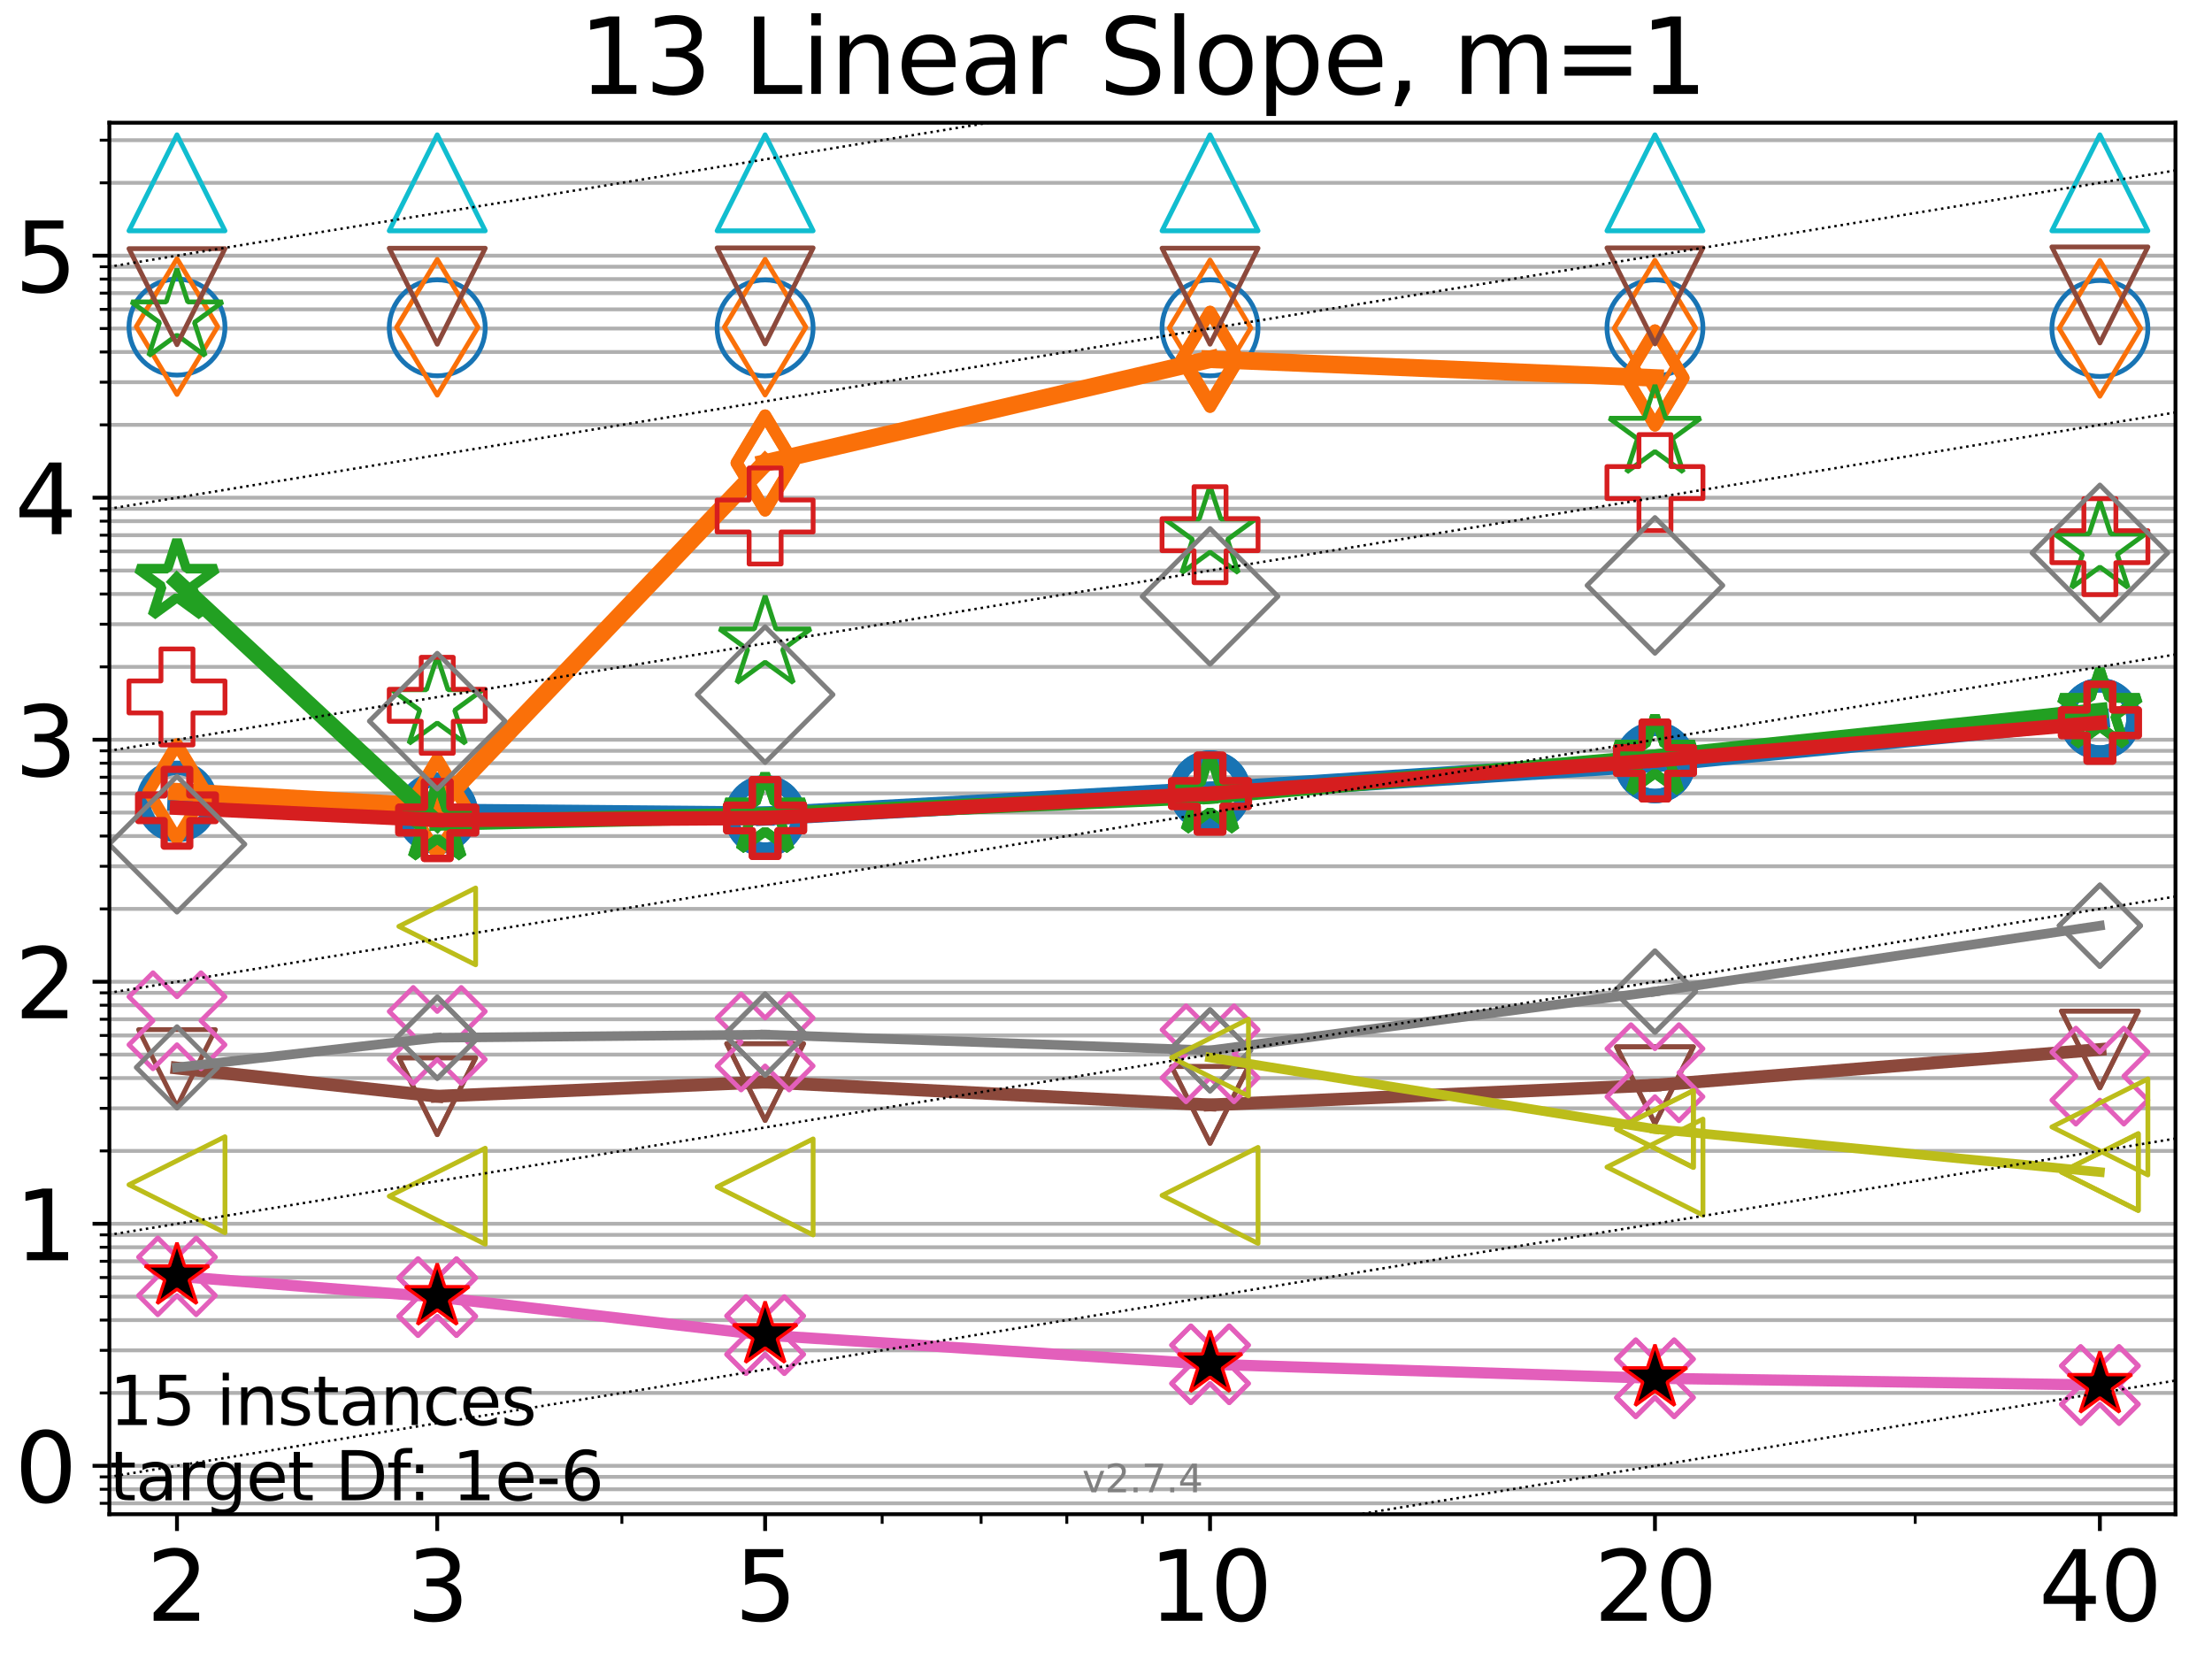<?xml version="1.0" encoding="utf-8" standalone="no"?>
<!DOCTYPE svg PUBLIC "-//W3C//DTD SVG 1.1//EN"
  "http://www.w3.org/Graphics/SVG/1.1/DTD/svg11.dtd">
<svg xmlns:xlink="http://www.w3.org/1999/xlink" width="460.8pt" height="345.6pt" viewBox="0 0 460.8 345.6" xmlns="http://www.w3.org/2000/svg" version="1.1">
 <defs>
  <style type="text/css">*{stroke-linejoin: round; stroke-linecap: butt}</style>
 </defs>
 <g id="figure_1">
  <g id="patch_1">
   <path d="M 0 345.6 
L 460.8 345.6 
L 460.8 0 
L 0 0 
z
" style="fill: #ffffff"/>
  </g>
  <g id="axes_1">
   <g id="patch_2">
    <path d="M 22.78 315.44 
L 453.192 315.44 
L 453.192 25.56 
L 22.78 25.56 
z
" style="fill: #ffffff"/>
   </g>
   <g id="matplotlib.axis_1">
    <g id="xtick_1">
     <g id="line2d_1">
      <defs>
       <path id="mf4bbb59d7c" d="M 0 0 
L 0 3.5 
" style="stroke: #000000; stroke-width: 0.8"/>
      </defs>
      <g>
       <use xlink:href="#mf4bbb59d7c" x="36.868" y="315.44" style="stroke: #000000; stroke-width: 0.8"/>
      </g>
     </g>
     <g id="text_1">
      <!-- 2 -->
      <g transform="translate(30.506 337.637) scale(0.2 -0.2)">
       <defs>
        <path id="DejaVuSans-32" d="M 1228 531 
L 3431 531 
L 3431 0 
L 469 0 
L 469 531 
Q 828 903 1448 1529 
Q 2069 2156 2228 2338 
Q 2531 2678 2651 2914 
Q 2772 3150 2772 3378 
Q 2772 3750 2511 3984 
Q 2250 4219 1831 4219 
Q 1534 4219 1204 4116 
Q 875 4013 500 3803 
L 500 4441 
Q 881 4594 1212 4672 
Q 1544 4750 1819 4750 
Q 2544 4750 2975 4387 
Q 3406 4025 3406 3419 
Q 3406 3131 3298 2873 
Q 3191 2616 2906 2266 
Q 2828 2175 2409 1742 
Q 1991 1309 1228 531 
z
" transform="scale(0.016)"/>
       </defs>
       <use xlink:href="#DejaVuSans-32"/>
      </g>
     </g>
    </g>
    <g id="xtick_2">
     <g id="line2d_2">
      <g>
       <use xlink:href="#mf4bbb59d7c" x="91.085" y="315.44" style="stroke: #000000; stroke-width: 0.8"/>
      </g>
     </g>
     <g id="text_2">
      <!-- 3 -->
      <g transform="translate(84.723 337.637) scale(0.2 -0.2)">
       <defs>
        <path id="DejaVuSans-33" d="M 2597 2516 
Q 3050 2419 3304 2112 
Q 3559 1806 3559 1356 
Q 3559 666 3084 287 
Q 2609 -91 1734 -91 
Q 1441 -91 1130 -33 
Q 819 25 488 141 
L 488 750 
Q 750 597 1062 519 
Q 1375 441 1716 441 
Q 2309 441 2620 675 
Q 2931 909 2931 1356 
Q 2931 1769 2642 2001 
Q 2353 2234 1838 2234 
L 1294 2234 
L 1294 2753 
L 1863 2753 
Q 2328 2753 2575 2939 
Q 2822 3125 2822 3475 
Q 2822 3834 2567 4026 
Q 2313 4219 1838 4219 
Q 1578 4219 1281 4162 
Q 984 4106 628 3988 
L 628 4550 
Q 988 4650 1302 4700 
Q 1616 4750 1894 4750 
Q 2613 4750 3031 4423 
Q 3450 4097 3450 3541 
Q 3450 3153 3228 2886 
Q 3006 2619 2597 2516 
z
" transform="scale(0.016)"/>
       </defs>
       <use xlink:href="#DejaVuSans-33"/>
      </g>
     </g>
    </g>
    <g id="xtick_3">
     <g id="line2d_3">
      <g>
       <use xlink:href="#mf4bbb59d7c" x="159.39" y="315.44" style="stroke: #000000; stroke-width: 0.8"/>
      </g>
     </g>
     <g id="text_3">
      <!-- 5 -->
      <g transform="translate(153.028 337.637) scale(0.2 -0.2)">
       <defs>
        <path id="DejaVuSans-35" d="M 691 4666 
L 3169 4666 
L 3169 4134 
L 1269 4134 
L 1269 2991 
Q 1406 3038 1543 3061 
Q 1681 3084 1819 3084 
Q 2600 3084 3056 2656 
Q 3513 2228 3513 1497 
Q 3513 744 3044 326 
Q 2575 -91 1722 -91 
Q 1428 -91 1123 -41 
Q 819 9 494 109 
L 494 744 
Q 775 591 1075 516 
Q 1375 441 1709 441 
Q 2250 441 2565 725 
Q 2881 1009 2881 1497 
Q 2881 1984 2565 2268 
Q 2250 2553 1709 2553 
Q 1456 2553 1204 2497 
Q 953 2441 691 2322 
L 691 4666 
z
" transform="scale(0.016)"/>
       </defs>
       <use xlink:href="#DejaVuSans-35"/>
      </g>
     </g>
    </g>
    <g id="xtick_4">
     <g id="line2d_4">
      <g>
       <use xlink:href="#mf4bbb59d7c" x="252.074" y="315.44" style="stroke: #000000; stroke-width: 0.8"/>
      </g>
     </g>
     <g id="text_4">
      <!-- 10 -->
      <g transform="translate(239.349 337.637) scale(0.2 -0.2)">
       <defs>
        <path id="DejaVuSans-31" d="M 794 531 
L 1825 531 
L 1825 4091 
L 703 3866 
L 703 4441 
L 1819 4666 
L 2450 4666 
L 2450 531 
L 3481 531 
L 3481 0 
L 794 0 
L 794 531 
z
" transform="scale(0.016)"/>
        <path id="DejaVuSans-30" d="M 2034 4250 
Q 1547 4250 1301 3770 
Q 1056 3291 1056 2328 
Q 1056 1369 1301 889 
Q 1547 409 2034 409 
Q 2525 409 2770 889 
Q 3016 1369 3016 2328 
Q 3016 3291 2770 3770 
Q 2525 4250 2034 4250 
z
M 2034 4750 
Q 2819 4750 3233 4129 
Q 3647 3509 3647 2328 
Q 3647 1150 3233 529 
Q 2819 -91 2034 -91 
Q 1250 -91 836 529 
Q 422 1150 422 2328 
Q 422 3509 836 4129 
Q 1250 4750 2034 4750 
z
" transform="scale(0.016)"/>
       </defs>
       <use xlink:href="#DejaVuSans-31"/>
       <use xlink:href="#DejaVuSans-30" transform="translate(63.623 0)"/>
      </g>
     </g>
    </g>
    <g id="xtick_5">
     <g id="line2d_5">
      <g>
       <use xlink:href="#mf4bbb59d7c" x="344.758" y="315.44" style="stroke: #000000; stroke-width: 0.8"/>
      </g>
     </g>
     <g id="text_5">
      <!-- 20 -->
      <g transform="translate(332.033 337.637) scale(0.2 -0.2)">
       <use xlink:href="#DejaVuSans-32"/>
       <use xlink:href="#DejaVuSans-30" transform="translate(63.623 0)"/>
      </g>
     </g>
    </g>
    <g id="xtick_6">
     <g id="line2d_6">
      <g>
       <use xlink:href="#mf4bbb59d7c" x="437.443" y="315.44" style="stroke: #000000; stroke-width: 0.8"/>
      </g>
     </g>
     <g id="text_6">
      <!-- 40 -->
      <g transform="translate(424.718 337.637) scale(0.2 -0.2)">
       <defs>
        <path id="DejaVuSans-34" d="M 2419 4116 
L 825 1625 
L 2419 1625 
L 2419 4116 
z
M 2253 4666 
L 3047 4666 
L 3047 1625 
L 3713 1625 
L 3713 1100 
L 3047 1100 
L 3047 0 
L 2419 0 
L 2419 1100 
L 313 1100 
L 313 1709 
L 2253 4666 
z
" transform="scale(0.016)"/>
       </defs>
       <use xlink:href="#DejaVuSans-34"/>
       <use xlink:href="#DejaVuSans-30" transform="translate(63.623 0)"/>
      </g>
     </g>
    </g>
    <g id="xtick_7">
     <g id="line2d_7">
      <defs>
       <path id="mb3ac3f5c3b" d="M 0 0 
L 0 2 
" style="stroke: #000000; stroke-width: 0.6"/>
      </defs>
      <g>
       <use xlink:href="#mb3ac3f5c3b" x="129.552" y="315.44" style="stroke: #000000; stroke-width: 0.6"/>
      </g>
     </g>
    </g>
    <g id="xtick_8">
     <g id="line2d_8">
      <g>
       <use xlink:href="#mb3ac3f5c3b" x="183.769" y="315.44" style="stroke: #000000; stroke-width: 0.6"/>
      </g>
     </g>
    </g>
    <g id="xtick_9">
     <g id="line2d_9">
      <g>
       <use xlink:href="#mb3ac3f5c3b" x="204.381" y="315.44" style="stroke: #000000; stroke-width: 0.6"/>
      </g>
     </g>
    </g>
    <g id="xtick_10">
     <g id="line2d_10">
      <g>
       <use xlink:href="#mb3ac3f5c3b" x="222.237" y="315.44" style="stroke: #000000; stroke-width: 0.6"/>
      </g>
     </g>
    </g>
    <g id="xtick_11">
     <g id="line2d_11">
      <g>
       <use xlink:href="#mb3ac3f5c3b" x="237.986" y="315.44" style="stroke: #000000; stroke-width: 0.6"/>
      </g>
     </g>
    </g>
    <g id="xtick_12">
     <g id="line2d_12">
      <g>
       <use xlink:href="#mb3ac3f5c3b" x="398.975" y="315.44" style="stroke: #000000; stroke-width: 0.6"/>
      </g>
     </g>
    </g>
   </g>
   <g id="matplotlib.axis_2">
    <g id="ytick_1">
     <g id="line2d_13">
      <path d="M 22.78 305.356 
L 453.192 305.356 
" clip-path="url(#p2315a205a1)" style="fill: none; stroke: #b0b0b0; stroke-width: 0.8; stroke-linecap: square"/>
     </g>
     <g id="line2d_14">
      <defs>
       <path id="m44d3b95b5f" d="M 0 0 
L -3.5 0 
" style="stroke: #000000; stroke-width: 0.8"/>
      </defs>
      <g>
       <use xlink:href="#m44d3b95b5f" x="22.78" y="305.356" style="stroke: #000000; stroke-width: 0.8"/>
      </g>
     </g>
     <g id="text_7">
      <!-- 0 -->
      <g transform="translate(3.055 312.955) scale(0.2 -0.2)">
       <use xlink:href="#DejaVuSans-30"/>
      </g>
     </g>
    </g>
    <g id="ytick_2">
     <g id="line2d_15">
      <path d="M 22.78 254.937 
L 453.192 254.937 
" clip-path="url(#p2315a205a1)" style="fill: none; stroke: #b0b0b0; stroke-width: 0.8; stroke-linecap: square"/>
     </g>
     <g id="line2d_16">
      <g>
       <use xlink:href="#m44d3b95b5f" x="22.78" y="254.937" style="stroke: #000000; stroke-width: 0.8"/>
      </g>
     </g>
     <g id="text_8">
      <!-- 1 -->
      <g transform="translate(3.055 262.535) scale(0.2 -0.2)">
       <use xlink:href="#DejaVuSans-31"/>
      </g>
     </g>
    </g>
    <g id="ytick_3">
     <g id="line2d_17">
      <path d="M 22.78 204.518 
L 453.192 204.518 
" clip-path="url(#p2315a205a1)" style="fill: none; stroke: #b0b0b0; stroke-width: 0.8; stroke-linecap: square"/>
     </g>
     <g id="line2d_18">
      <g>
       <use xlink:href="#m44d3b95b5f" x="22.78" y="204.518" style="stroke: #000000; stroke-width: 0.8"/>
      </g>
     </g>
     <g id="text_9">
      <!-- 2 -->
      <g transform="translate(3.055 212.116) scale(0.2 -0.2)">
       <use xlink:href="#DejaVuSans-32"/>
      </g>
     </g>
    </g>
    <g id="ytick_4">
     <g id="line2d_19">
      <path d="M 22.78 154.098 
L 453.192 154.098 
" clip-path="url(#p2315a205a1)" style="fill: none; stroke: #b0b0b0; stroke-width: 0.8; stroke-linecap: square"/>
     </g>
     <g id="line2d_20">
      <g>
       <use xlink:href="#m44d3b95b5f" x="22.78" y="154.098" style="stroke: #000000; stroke-width: 0.8"/>
      </g>
     </g>
     <g id="text_10">
      <!-- 3 -->
      <g transform="translate(3.055 161.697) scale(0.2 -0.2)">
       <use xlink:href="#DejaVuSans-33"/>
      </g>
     </g>
    </g>
    <g id="ytick_5">
     <g id="line2d_21">
      <path d="M 22.78 103.679 
L 453.192 103.679 
" clip-path="url(#p2315a205a1)" style="fill: none; stroke: #b0b0b0; stroke-width: 0.8; stroke-linecap: square"/>
     </g>
     <g id="line2d_22">
      <g>
       <use xlink:href="#m44d3b95b5f" x="22.78" y="103.679" style="stroke: #000000; stroke-width: 0.8"/>
      </g>
     </g>
     <g id="text_11">
      <!-- 4 -->
      <g transform="translate(3.055 111.278) scale(0.2 -0.2)">
       <use xlink:href="#DejaVuSans-34"/>
      </g>
     </g>
    </g>
    <g id="ytick_6">
     <g id="line2d_23">
      <path d="M 22.78 53.26 
L 453.192 53.26 
" clip-path="url(#p2315a205a1)" style="fill: none; stroke: #b0b0b0; stroke-width: 0.8; stroke-linecap: square"/>
     </g>
     <g id="line2d_24">
      <g>
       <use xlink:href="#m44d3b95b5f" x="22.78" y="53.26" style="stroke: #000000; stroke-width: 0.8"/>
      </g>
     </g>
     <g id="text_12">
      <!-- 5 -->
      <g transform="translate(3.055 60.858) scale(0.2 -0.2)">
       <use xlink:href="#DejaVuSans-35"/>
      </g>
     </g>
    </g>
    <g id="ytick_7">
     <g id="line2d_25">
      <path d="M 22.78 313.166 
L 453.192 313.166 
" clip-path="url(#p2315a205a1)" style="fill: none; stroke: #b0b0b0; stroke-width: 0.8; stroke-linecap: square"/>
     </g>
     <g id="line2d_26">
      <defs>
       <path id="m7bec7bbdb4" d="M 0 0 
L -2 0 
" style="stroke: #000000; stroke-width: 0.6"/>
      </defs>
      <g>
       <use xlink:href="#m7bec7bbdb4" x="22.78" y="313.166" style="stroke: #000000; stroke-width: 0.6"/>
      </g>
     </g>
    </g>
    <g id="ytick_8">
     <g id="line2d_27">
      <path d="M 22.78 310.242 
L 453.192 310.242 
" clip-path="url(#p2315a205a1)" style="fill: none; stroke: #b0b0b0; stroke-width: 0.8; stroke-linecap: square"/>
     </g>
     <g id="line2d_28">
      <g>
       <use xlink:href="#m7bec7bbdb4" x="22.78" y="310.242" style="stroke: #000000; stroke-width: 0.6"/>
      </g>
     </g>
    </g>
    <g id="ytick_9">
     <g id="line2d_29">
      <path d="M 22.78 307.663 
L 453.192 307.663 
" clip-path="url(#p2315a205a1)" style="fill: none; stroke: #b0b0b0; stroke-width: 0.8; stroke-linecap: square"/>
     </g>
     <g id="line2d_30">
      <g>
       <use xlink:href="#m7bec7bbdb4" x="22.78" y="307.663" style="stroke: #000000; stroke-width: 0.6"/>
      </g>
     </g>
    </g>
    <g id="ytick_10">
     <g id="line2d_31">
      <path d="M 22.78 290.178 
L 453.192 290.178 
" clip-path="url(#p2315a205a1)" style="fill: none; stroke: #b0b0b0; stroke-width: 0.8; stroke-linecap: square"/>
     </g>
     <g id="line2d_32">
      <g>
       <use xlink:href="#m7bec7bbdb4" x="22.78" y="290.178" style="stroke: #000000; stroke-width: 0.6"/>
      </g>
     </g>
    </g>
    <g id="ytick_11">
     <g id="line2d_33">
      <path d="M 22.78 281.3 
L 453.192 281.3 
" clip-path="url(#p2315a205a1)" style="fill: none; stroke: #b0b0b0; stroke-width: 0.8; stroke-linecap: square"/>
     </g>
     <g id="line2d_34">
      <g>
       <use xlink:href="#m7bec7bbdb4" x="22.78" y="281.3" style="stroke: #000000; stroke-width: 0.6"/>
      </g>
     </g>
    </g>
    <g id="ytick_12">
     <g id="line2d_35">
      <path d="M 22.78 275.001 
L 453.192 275.001 
" clip-path="url(#p2315a205a1)" style="fill: none; stroke: #b0b0b0; stroke-width: 0.8; stroke-linecap: square"/>
     </g>
     <g id="line2d_36">
      <g>
       <use xlink:href="#m7bec7bbdb4" x="22.78" y="275.001" style="stroke: #000000; stroke-width: 0.6"/>
      </g>
     </g>
    </g>
    <g id="ytick_13">
     <g id="line2d_37">
      <path d="M 22.78 270.115 
L 453.192 270.115 
" clip-path="url(#p2315a205a1)" style="fill: none; stroke: #b0b0b0; stroke-width: 0.8; stroke-linecap: square"/>
     </g>
     <g id="line2d_38">
      <g>
       <use xlink:href="#m7bec7bbdb4" x="22.78" y="270.115" style="stroke: #000000; stroke-width: 0.6"/>
      </g>
     </g>
    </g>
    <g id="ytick_14">
     <g id="line2d_39">
      <path d="M 22.78 266.122 
L 453.192 266.122 
" clip-path="url(#p2315a205a1)" style="fill: none; stroke: #b0b0b0; stroke-width: 0.8; stroke-linecap: square"/>
     </g>
     <g id="line2d_40">
      <g>
       <use xlink:href="#m7bec7bbdb4" x="22.78" y="266.122" style="stroke: #000000; stroke-width: 0.6"/>
      </g>
     </g>
    </g>
    <g id="ytick_15">
     <g id="line2d_41">
      <path d="M 22.78 262.747 
L 453.192 262.747 
" clip-path="url(#p2315a205a1)" style="fill: none; stroke: #b0b0b0; stroke-width: 0.8; stroke-linecap: square"/>
     </g>
     <g id="line2d_42">
      <g>
       <use xlink:href="#m7bec7bbdb4" x="22.78" y="262.747" style="stroke: #000000; stroke-width: 0.6"/>
      </g>
     </g>
    </g>
    <g id="ytick_16">
     <g id="line2d_43">
      <path d="M 22.78 259.823 
L 453.192 259.823 
" clip-path="url(#p2315a205a1)" style="fill: none; stroke: #b0b0b0; stroke-width: 0.8; stroke-linecap: square"/>
     </g>
     <g id="line2d_44">
      <g>
       <use xlink:href="#m7bec7bbdb4" x="22.78" y="259.823" style="stroke: #000000; stroke-width: 0.6"/>
      </g>
     </g>
    </g>
    <g id="ytick_17">
     <g id="line2d_45">
      <path d="M 22.78 257.244 
L 453.192 257.244 
" clip-path="url(#p2315a205a1)" style="fill: none; stroke: #b0b0b0; stroke-width: 0.8; stroke-linecap: square"/>
     </g>
     <g id="line2d_46">
      <g>
       <use xlink:href="#m7bec7bbdb4" x="22.78" y="257.244" style="stroke: #000000; stroke-width: 0.6"/>
      </g>
     </g>
    </g>
    <g id="ytick_18">
     <g id="line2d_47">
      <path d="M 22.78 239.759 
L 453.192 239.759 
" clip-path="url(#p2315a205a1)" style="fill: none; stroke: #b0b0b0; stroke-width: 0.8; stroke-linecap: square"/>
     </g>
     <g id="line2d_48">
      <g>
       <use xlink:href="#m7bec7bbdb4" x="22.78" y="239.759" style="stroke: #000000; stroke-width: 0.6"/>
      </g>
     </g>
    </g>
    <g id="ytick_19">
     <g id="line2d_49">
      <path d="M 22.78 230.881 
L 453.192 230.881 
" clip-path="url(#p2315a205a1)" style="fill: none; stroke: #b0b0b0; stroke-width: 0.8; stroke-linecap: square"/>
     </g>
     <g id="line2d_50">
      <g>
       <use xlink:href="#m7bec7bbdb4" x="22.78" y="230.881" style="stroke: #000000; stroke-width: 0.6"/>
      </g>
     </g>
    </g>
    <g id="ytick_20">
     <g id="line2d_51">
      <path d="M 22.78 224.582 
L 453.192 224.582 
" clip-path="url(#p2315a205a1)" style="fill: none; stroke: #b0b0b0; stroke-width: 0.8; stroke-linecap: square"/>
     </g>
     <g id="line2d_52">
      <g>
       <use xlink:href="#m7bec7bbdb4" x="22.78" y="224.582" style="stroke: #000000; stroke-width: 0.6"/>
      </g>
     </g>
    </g>
    <g id="ytick_21">
     <g id="line2d_53">
      <path d="M 22.78 219.695 
L 453.192 219.695 
" clip-path="url(#p2315a205a1)" style="fill: none; stroke: #b0b0b0; stroke-width: 0.8; stroke-linecap: square"/>
     </g>
     <g id="line2d_54">
      <g>
       <use xlink:href="#m7bec7bbdb4" x="22.78" y="219.695" style="stroke: #000000; stroke-width: 0.6"/>
      </g>
     </g>
    </g>
    <g id="ytick_22">
     <g id="line2d_55">
      <path d="M 22.78 215.703 
L 453.192 215.703 
" clip-path="url(#p2315a205a1)" style="fill: none; stroke: #b0b0b0; stroke-width: 0.8; stroke-linecap: square"/>
     </g>
     <g id="line2d_56">
      <g>
       <use xlink:href="#m7bec7bbdb4" x="22.78" y="215.703" style="stroke: #000000; stroke-width: 0.6"/>
      </g>
     </g>
    </g>
    <g id="ytick_23">
     <g id="line2d_57">
      <path d="M 22.78 212.328 
L 453.192 212.328 
" clip-path="url(#p2315a205a1)" style="fill: none; stroke: #b0b0b0; stroke-width: 0.8; stroke-linecap: square"/>
     </g>
     <g id="line2d_58">
      <g>
       <use xlink:href="#m7bec7bbdb4" x="22.78" y="212.328" style="stroke: #000000; stroke-width: 0.6"/>
      </g>
     </g>
    </g>
    <g id="ytick_24">
     <g id="line2d_59">
      <path d="M 22.78 209.404 
L 453.192 209.404 
" clip-path="url(#p2315a205a1)" style="fill: none; stroke: #b0b0b0; stroke-width: 0.8; stroke-linecap: square"/>
     </g>
     <g id="line2d_60">
      <g>
       <use xlink:href="#m7bec7bbdb4" x="22.78" y="209.404" style="stroke: #000000; stroke-width: 0.6"/>
      </g>
     </g>
    </g>
    <g id="ytick_25">
     <g id="line2d_61">
      <path d="M 22.78 206.825 
L 453.192 206.825 
" clip-path="url(#p2315a205a1)" style="fill: none; stroke: #b0b0b0; stroke-width: 0.8; stroke-linecap: square"/>
     </g>
     <g id="line2d_62">
      <g>
       <use xlink:href="#m7bec7bbdb4" x="22.78" y="206.825" style="stroke: #000000; stroke-width: 0.6"/>
      </g>
     </g>
    </g>
    <g id="ytick_26">
     <g id="line2d_63">
      <path d="M 22.78 189.34 
L 453.192 189.34 
" clip-path="url(#p2315a205a1)" style="fill: none; stroke: #b0b0b0; stroke-width: 0.8; stroke-linecap: square"/>
     </g>
     <g id="line2d_64">
      <g>
       <use xlink:href="#m7bec7bbdb4" x="22.78" y="189.34" style="stroke: #000000; stroke-width: 0.6"/>
      </g>
     </g>
    </g>
    <g id="ytick_27">
     <g id="line2d_65">
      <path d="M 22.78 180.462 
L 453.192 180.462 
" clip-path="url(#p2315a205a1)" style="fill: none; stroke: #b0b0b0; stroke-width: 0.8; stroke-linecap: square"/>
     </g>
     <g id="line2d_66">
      <g>
       <use xlink:href="#m7bec7bbdb4" x="22.78" y="180.462" style="stroke: #000000; stroke-width: 0.6"/>
      </g>
     </g>
    </g>
    <g id="ytick_28">
     <g id="line2d_67">
      <path d="M 22.78 174.162 
L 453.192 174.162 
" clip-path="url(#p2315a205a1)" style="fill: none; stroke: #b0b0b0; stroke-width: 0.8; stroke-linecap: square"/>
     </g>
     <g id="line2d_68">
      <g>
       <use xlink:href="#m7bec7bbdb4" x="22.78" y="174.162" style="stroke: #000000; stroke-width: 0.6"/>
      </g>
     </g>
    </g>
    <g id="ytick_29">
     <g id="line2d_69">
      <path d="M 22.78 169.276 
L 453.192 169.276 
" clip-path="url(#p2315a205a1)" style="fill: none; stroke: #b0b0b0; stroke-width: 0.8; stroke-linecap: square"/>
     </g>
     <g id="line2d_70">
      <g>
       <use xlink:href="#m7bec7bbdb4" x="22.78" y="169.276" style="stroke: #000000; stroke-width: 0.6"/>
      </g>
     </g>
    </g>
    <g id="ytick_30">
     <g id="line2d_71">
      <path d="M 22.78 165.284 
L 453.192 165.284 
" clip-path="url(#p2315a205a1)" style="fill: none; stroke: #b0b0b0; stroke-width: 0.8; stroke-linecap: square"/>
     </g>
     <g id="line2d_72">
      <g>
       <use xlink:href="#m7bec7bbdb4" x="22.78" y="165.284" style="stroke: #000000; stroke-width: 0.6"/>
      </g>
     </g>
    </g>
    <g id="ytick_31">
     <g id="line2d_73">
      <path d="M 22.78 161.908 
L 453.192 161.908 
" clip-path="url(#p2315a205a1)" style="fill: none; stroke: #b0b0b0; stroke-width: 0.8; stroke-linecap: square"/>
     </g>
     <g id="line2d_74">
      <g>
       <use xlink:href="#m7bec7bbdb4" x="22.78" y="161.908" style="stroke: #000000; stroke-width: 0.6"/>
      </g>
     </g>
    </g>
    <g id="ytick_32">
     <g id="line2d_75">
      <path d="M 22.78 158.985 
L 453.192 158.985 
" clip-path="url(#p2315a205a1)" style="fill: none; stroke: #b0b0b0; stroke-width: 0.8; stroke-linecap: square"/>
     </g>
     <g id="line2d_76">
      <g>
       <use xlink:href="#m7bec7bbdb4" x="22.78" y="158.985" style="stroke: #000000; stroke-width: 0.6"/>
      </g>
     </g>
    </g>
    <g id="ytick_33">
     <g id="line2d_77">
      <path d="M 22.78 156.405 
L 453.192 156.405 
" clip-path="url(#p2315a205a1)" style="fill: none; stroke: #b0b0b0; stroke-width: 0.8; stroke-linecap: square"/>
     </g>
     <g id="line2d_78">
      <g>
       <use xlink:href="#m7bec7bbdb4" x="22.78" y="156.405" style="stroke: #000000; stroke-width: 0.6"/>
      </g>
     </g>
    </g>
    <g id="ytick_34">
     <g id="line2d_79">
      <path d="M 22.78 138.921 
L 453.192 138.921 
" clip-path="url(#p2315a205a1)" style="fill: none; stroke: #b0b0b0; stroke-width: 0.8; stroke-linecap: square"/>
     </g>
     <g id="line2d_80">
      <g>
       <use xlink:href="#m7bec7bbdb4" x="22.78" y="138.921" style="stroke: #000000; stroke-width: 0.6"/>
      </g>
     </g>
    </g>
    <g id="ytick_35">
     <g id="line2d_81">
      <path d="M 22.78 130.042 
L 453.192 130.042 
" clip-path="url(#p2315a205a1)" style="fill: none; stroke: #b0b0b0; stroke-width: 0.8; stroke-linecap: square"/>
     </g>
     <g id="line2d_82">
      <g>
       <use xlink:href="#m7bec7bbdb4" x="22.78" y="130.042" style="stroke: #000000; stroke-width: 0.6"/>
      </g>
     </g>
    </g>
    <g id="ytick_36">
     <g id="line2d_83">
      <path d="M 22.78 123.743 
L 453.192 123.743 
" clip-path="url(#p2315a205a1)" style="fill: none; stroke: #b0b0b0; stroke-width: 0.8; stroke-linecap: square"/>
     </g>
     <g id="line2d_84">
      <g>
       <use xlink:href="#m7bec7bbdb4" x="22.78" y="123.743" style="stroke: #000000; stroke-width: 0.6"/>
      </g>
     </g>
    </g>
    <g id="ytick_37">
     <g id="line2d_85">
      <path d="M 22.78 118.857 
L 453.192 118.857 
" clip-path="url(#p2315a205a1)" style="fill: none; stroke: #b0b0b0; stroke-width: 0.8; stroke-linecap: square"/>
     </g>
     <g id="line2d_86">
      <g>
       <use xlink:href="#m7bec7bbdb4" x="22.78" y="118.857" style="stroke: #000000; stroke-width: 0.6"/>
      </g>
     </g>
    </g>
    <g id="ytick_38">
     <g id="line2d_87">
      <path d="M 22.78 114.865 
L 453.192 114.865 
" clip-path="url(#p2315a205a1)" style="fill: none; stroke: #b0b0b0; stroke-width: 0.8; stroke-linecap: square"/>
     </g>
     <g id="line2d_88">
      <g>
       <use xlink:href="#m7bec7bbdb4" x="22.78" y="114.865" style="stroke: #000000; stroke-width: 0.6"/>
      </g>
     </g>
    </g>
    <g id="ytick_39">
     <g id="line2d_89">
      <path d="M 22.78 111.489 
L 453.192 111.489 
" clip-path="url(#p2315a205a1)" style="fill: none; stroke: #b0b0b0; stroke-width: 0.8; stroke-linecap: square"/>
     </g>
     <g id="line2d_90">
      <g>
       <use xlink:href="#m7bec7bbdb4" x="22.78" y="111.489" style="stroke: #000000; stroke-width: 0.6"/>
      </g>
     </g>
    </g>
    <g id="ytick_40">
     <g id="line2d_91">
      <path d="M 22.78 108.565 
L 453.192 108.565 
" clip-path="url(#p2315a205a1)" style="fill: none; stroke: #b0b0b0; stroke-width: 0.8; stroke-linecap: square"/>
     </g>
     <g id="line2d_92">
      <g>
       <use xlink:href="#m7bec7bbdb4" x="22.78" y="108.565" style="stroke: #000000; stroke-width: 0.6"/>
      </g>
     </g>
    </g>
    <g id="ytick_41">
     <g id="line2d_93">
      <path d="M 22.78 105.986 
L 453.192 105.986 
" clip-path="url(#p2315a205a1)" style="fill: none; stroke: #b0b0b0; stroke-width: 0.8; stroke-linecap: square"/>
     </g>
     <g id="line2d_94">
      <g>
       <use xlink:href="#m7bec7bbdb4" x="22.78" y="105.986" style="stroke: #000000; stroke-width: 0.6"/>
      </g>
     </g>
    </g>
    <g id="ytick_42">
     <g id="line2d_95">
      <path d="M 22.78 88.501 
L 453.192 88.501 
" clip-path="url(#p2315a205a1)" style="fill: none; stroke: #b0b0b0; stroke-width: 0.8; stroke-linecap: square"/>
     </g>
     <g id="line2d_96">
      <g>
       <use xlink:href="#m7bec7bbdb4" x="22.78" y="88.501" style="stroke: #000000; stroke-width: 0.6"/>
      </g>
     </g>
    </g>
    <g id="ytick_43">
     <g id="line2d_97">
      <path d="M 22.78 79.623 
L 453.192 79.623 
" clip-path="url(#p2315a205a1)" style="fill: none; stroke: #b0b0b0; stroke-width: 0.8; stroke-linecap: square"/>
     </g>
     <g id="line2d_98">
      <g>
       <use xlink:href="#m7bec7bbdb4" x="22.78" y="79.623" style="stroke: #000000; stroke-width: 0.6"/>
      </g>
     </g>
    </g>
    <g id="ytick_44">
     <g id="line2d_99">
      <path d="M 22.78 73.324 
L 453.192 73.324 
" clip-path="url(#p2315a205a1)" style="fill: none; stroke: #b0b0b0; stroke-width: 0.8; stroke-linecap: square"/>
     </g>
     <g id="line2d_100">
      <g>
       <use xlink:href="#m7bec7bbdb4" x="22.78" y="73.324" style="stroke: #000000; stroke-width: 0.6"/>
      </g>
     </g>
    </g>
    <g id="ytick_45">
     <g id="line2d_101">
      <path d="M 22.78 68.438 
L 453.192 68.438 
" clip-path="url(#p2315a205a1)" style="fill: none; stroke: #b0b0b0; stroke-width: 0.8; stroke-linecap: square"/>
     </g>
     <g id="line2d_102">
      <g>
       <use xlink:href="#m7bec7bbdb4" x="22.78" y="68.438" style="stroke: #000000; stroke-width: 0.6"/>
      </g>
     </g>
    </g>
    <g id="ytick_46">
     <g id="line2d_103">
      <path d="M 22.78 64.445 
L 453.192 64.445 
" clip-path="url(#p2315a205a1)" style="fill: none; stroke: #b0b0b0; stroke-width: 0.8; stroke-linecap: square"/>
     </g>
     <g id="line2d_104">
      <g>
       <use xlink:href="#m7bec7bbdb4" x="22.78" y="64.445" style="stroke: #000000; stroke-width: 0.6"/>
      </g>
     </g>
    </g>
    <g id="ytick_47">
     <g id="line2d_105">
      <path d="M 22.78 61.07 
L 453.192 61.07 
" clip-path="url(#p2315a205a1)" style="fill: none; stroke: #b0b0b0; stroke-width: 0.8; stroke-linecap: square"/>
     </g>
     <g id="line2d_106">
      <g>
       <use xlink:href="#m7bec7bbdb4" x="22.78" y="61.07" style="stroke: #000000; stroke-width: 0.6"/>
      </g>
     </g>
    </g>
    <g id="ytick_48">
     <g id="line2d_107">
      <path d="M 22.78 58.146 
L 453.192 58.146 
" clip-path="url(#p2315a205a1)" style="fill: none; stroke: #b0b0b0; stroke-width: 0.8; stroke-linecap: square"/>
     </g>
     <g id="line2d_108">
      <g>
       <use xlink:href="#m7bec7bbdb4" x="22.78" y="58.146" style="stroke: #000000; stroke-width: 0.6"/>
      </g>
     </g>
    </g>
    <g id="ytick_49">
     <g id="line2d_109">
      <path d="M 22.78 55.567 
L 453.192 55.567 
" clip-path="url(#p2315a205a1)" style="fill: none; stroke: #b0b0b0; stroke-width: 0.8; stroke-linecap: square"/>
     </g>
     <g id="line2d_110">
      <g>
       <use xlink:href="#m7bec7bbdb4" x="22.78" y="55.567" style="stroke: #000000; stroke-width: 0.6"/>
      </g>
     </g>
    </g>
    <g id="ytick_50">
     <g id="line2d_111">
      <path d="M 22.78 38.082 
L 453.192 38.082 
" clip-path="url(#p2315a205a1)" style="fill: none; stroke: #b0b0b0; stroke-width: 0.8; stroke-linecap: square"/>
     </g>
     <g id="line2d_112">
      <g>
       <use xlink:href="#m7bec7bbdb4" x="22.78" y="38.082" style="stroke: #000000; stroke-width: 0.6"/>
      </g>
     </g>
    </g>
    <g id="ytick_51">
     <g id="line2d_113">
      <path d="M 22.78 29.204 
L 453.192 29.204 
" clip-path="url(#p2315a205a1)" style="fill: none; stroke: #b0b0b0; stroke-width: 0.8; stroke-linecap: square"/>
     </g>
     <g id="line2d_114">
      <g>
       <use xlink:href="#m7bec7bbdb4" x="22.78" y="29.204" style="stroke: #000000; stroke-width: 0.6"/>
      </g>
     </g>
    </g>
   </g>
   <g id="line2d_115">
    <path d="M 36.868 166.958 
L 91.085 169.404 
" clip-path="url(#p2315a205a1)" style="fill: none; stroke: #1874b4; stroke-width: 4; stroke-linecap: square"/>
    <defs>
     <path id="m5f1e734b8d" d="M 0 7 
C 1.856 7 3.637 6.262 4.95 4.95 
C 6.262 3.637 7 1.856 7 0 
C 7 -1.856 6.262 -3.637 4.95 -4.95 
C 3.637 -6.262 1.856 -7 0 -7 
C -1.856 -7 -3.637 -6.262 -4.95 -4.95 
C -6.262 -3.637 -7 -1.856 -7 0 
C -7 1.856 -6.262 3.637 -4.95 4.95 
C -3.637 6.262 -1.856 7 0 7 
z
" style="stroke: #1874b4; stroke-width: 3"/>
    </defs>
    <g clip-path="url(#p2315a205a1)">
     <use xlink:href="#m5f1e734b8d" x="36.868" y="166.958" style="fill-opacity: 0; stroke: #1874b4; stroke-width: 3"/>
     <use xlink:href="#m5f1e734b8d" x="91.085" y="169.404" style="fill-opacity: 0; stroke: #1874b4; stroke-width: 3"/>
    </g>
   </g>
   <g id="line2d_116">
    <path d="M 91.085 169.404 
L 159.39 169.993 
" clip-path="url(#p2315a205a1)" style="fill: none; stroke: #1874b4; stroke-width: 4; stroke-linecap: square"/>
    <g clip-path="url(#p2315a205a1)">
     <use xlink:href="#m5f1e734b8d" x="91.085" y="169.404" style="fill-opacity: 0; stroke: #1874b4; stroke-width: 3"/>
     <use xlink:href="#m5f1e734b8d" x="159.39" y="169.993" style="fill-opacity: 0; stroke: #1874b4; stroke-width: 3"/>
    </g>
   </g>
   <g id="line2d_117">
    <path d="M 159.39 169.993 
L 252.074 164.819 
" clip-path="url(#p2315a205a1)" style="fill: none; stroke: #1874b4; stroke-width: 4; stroke-linecap: square"/>
    <g clip-path="url(#p2315a205a1)">
     <use xlink:href="#m5f1e734b8d" x="159.39" y="169.993" style="fill-opacity: 0; stroke: #1874b4; stroke-width: 3"/>
     <use xlink:href="#m5f1e734b8d" x="252.074" y="164.819" style="fill-opacity: 0; stroke: #1874b4; stroke-width: 3"/>
    </g>
   </g>
   <g id="line2d_118">
    <path d="M 252.074 164.819 
L 344.758 158.831 
" clip-path="url(#p2315a205a1)" style="fill: none; stroke: #1874b4; stroke-width: 4; stroke-linecap: square"/>
    <g clip-path="url(#p2315a205a1)">
     <use xlink:href="#m5f1e734b8d" x="252.074" y="164.819" style="fill-opacity: 0; stroke: #1874b4; stroke-width: 3"/>
     <use xlink:href="#m5f1e734b8d" x="344.758" y="158.831" style="fill-opacity: 0; stroke: #1874b4; stroke-width: 3"/>
    </g>
   </g>
   <g id="line2d_119">
    <path d="M 344.758 158.831 
L 437.443 149.767 
" clip-path="url(#p2315a205a1)" style="fill: none; stroke: #1874b4; stroke-width: 4; stroke-linecap: square"/>
    <g clip-path="url(#p2315a205a1)">
     <use xlink:href="#m5f1e734b8d" x="344.758" y="158.831" style="fill-opacity: 0; stroke: #1874b4; stroke-width: 3"/>
     <use xlink:href="#m5f1e734b8d" x="437.443" y="149.767" style="fill-opacity: 0; stroke: #1874b4; stroke-width: 3"/>
    </g>
   </g>
   <g id="line2d_120">
    <path d="M 437.443 149.767 
" clip-path="url(#p2315a205a1)" style="fill: none; stroke: #1874b4; stroke-width: 4; stroke-linecap: square"/>
    <g clip-path="url(#p2315a205a1)">
     <use xlink:href="#m5f1e734b8d" x="437.443" y="149.767" style="fill-opacity: 0; stroke: #1874b4; stroke-width: 3"/>
    </g>
   </g>
   <g id="line2d_121"/>
   <g id="line2d_122">
    <defs>
     <path id="m725b2dd18c" d="M 0 10 
C 2.652 10 5.196 8.946 7.071 7.071 
C 8.946 5.196 10 2.652 10 0 
C 10 -2.652 8.946 -5.196 7.071 -7.071 
C 5.196 -8.946 2.652 -10 0 -10 
C -2.652 -10 -5.196 -8.946 -7.071 -7.071 
C -8.946 -5.196 -10 -2.652 -10 0 
C -10 2.652 -8.946 5.196 -7.071 7.071 
C -5.196 8.946 -2.652 10 0 10 
z
" style="stroke: #1874b4"/>
    </defs>
    <g clip-path="url(#p2315a205a1)">
     <use xlink:href="#m725b2dd18c" x="36.868" y="68.142" style="fill-opacity: 0; stroke: #1874b4"/>
     <use xlink:href="#m725b2dd18c" x="91.085" y="68.289" style="fill-opacity: 0; stroke: #1874b4"/>
     <use xlink:href="#m725b2dd18c" x="159.39" y="68.311" style="fill-opacity: 0; stroke: #1874b4"/>
     <use xlink:href="#m725b2dd18c" x="252.074" y="68.295" style="fill-opacity: 0; stroke: #1874b4"/>
     <use xlink:href="#m725b2dd18c" x="344.758" y="68.302" style="fill-opacity: 0; stroke: #1874b4"/>
     <use xlink:href="#m725b2dd18c" x="437.443" y="68.425" style="fill-opacity: 0; stroke: #1874b4"/>
    </g>
   </g>
   <g id="line2d_123">
    <path d="M 36.868 164.926 
L 91.085 168.062 
" clip-path="url(#p2315a205a1)" style="fill: none; stroke: #fa7009; stroke-width: 3.667; stroke-linecap: square"/>
    <defs>
     <path id="m30cbf5dc84" d="M 0 9.899 
L 5.94 0 
L 0 -9.899 
L -5.94 0 
z
" style="stroke: #fa7009; stroke-width: 2.5; stroke-linejoin: miter"/>
    </defs>
    <g clip-path="url(#p2315a205a1)">
     <use xlink:href="#m30cbf5dc84" x="36.868" y="164.926" style="fill-opacity: 0; stroke: #fa7009; stroke-width: 2.5; stroke-linejoin: miter"/>
     <use xlink:href="#m30cbf5dc84" x="91.085" y="168.062" style="fill-opacity: 0; stroke: #fa7009; stroke-width: 2.5; stroke-linejoin: miter"/>
    </g>
   </g>
   <g id="line2d_124">
    <path d="M 91.085 168.062 
L 159.39 96.447 
" clip-path="url(#p2315a205a1)" style="fill: none; stroke: #fa7009; stroke-width: 3.667; stroke-linecap: square"/>
    <g clip-path="url(#p2315a205a1)">
     <use xlink:href="#m30cbf5dc84" x="91.085" y="168.062" style="fill-opacity: 0; stroke: #fa7009; stroke-width: 2.5; stroke-linejoin: miter"/>
     <use xlink:href="#m30cbf5dc84" x="159.39" y="96.447" style="fill-opacity: 0; stroke: #fa7009; stroke-width: 2.5; stroke-linejoin: miter"/>
    </g>
   </g>
   <g id="line2d_125">
    <path d="M 159.39 96.447 
L 252.074 74.847 
" clip-path="url(#p2315a205a1)" style="fill: none; stroke: #fa7009; stroke-width: 3.667; stroke-linecap: square"/>
    <g clip-path="url(#p2315a205a1)">
     <use xlink:href="#m30cbf5dc84" x="159.39" y="96.447" style="fill-opacity: 0; stroke: #fa7009; stroke-width: 2.5; stroke-linejoin: miter"/>
     <use xlink:href="#m30cbf5dc84" x="252.074" y="74.847" style="fill-opacity: 0; stroke: #fa7009; stroke-width: 2.5; stroke-linejoin: miter"/>
    </g>
   </g>
   <g id="line2d_126">
    <path d="M 252.074 74.847 
L 344.758 78.732 
" clip-path="url(#p2315a205a1)" style="fill: none; stroke: #fa7009; stroke-width: 3.667; stroke-linecap: square"/>
    <g clip-path="url(#p2315a205a1)">
     <use xlink:href="#m30cbf5dc84" x="252.074" y="74.847" style="fill-opacity: 0; stroke: #fa7009; stroke-width: 2.5; stroke-linejoin: miter"/>
     <use xlink:href="#m30cbf5dc84" x="344.758" y="78.732" style="fill-opacity: 0; stroke: #fa7009; stroke-width: 2.5; stroke-linejoin: miter"/>
    </g>
   </g>
   <g id="line2d_127">
    <path d="M 344.758 78.732 
" clip-path="url(#p2315a205a1)" style="fill: none; stroke: #fa7009; stroke-width: 3.667; stroke-linecap: square"/>
    <g clip-path="url(#p2315a205a1)">
     <use xlink:href="#m30cbf5dc84" x="344.758" y="78.732" style="fill-opacity: 0; stroke: #fa7009; stroke-width: 2.5; stroke-linejoin: miter"/>
    </g>
   </g>
   <g id="line2d_128"/>
   <g id="line2d_129">
    <defs>
     <path id="m1d074defa1" d="M 0 14.142 
L 8.485 0 
L 0 -14.142 
L -8.485 0 
z
" style="stroke: #fa7009; stroke-linejoin: miter"/>
    </defs>
    <g clip-path="url(#p2315a205a1)">
     <use xlink:href="#m1d074defa1" x="36.868" y="68.033" style="fill-opacity: 0; stroke: #fa7009; stroke-linejoin: miter"/>
     <use xlink:href="#m1d074defa1" x="91.085" y="68.181" style="fill-opacity: 0; stroke: #fa7009; stroke-linejoin: miter"/>
     <use xlink:href="#m1d074defa1" x="159.39" y="68.146" style="fill-opacity: 0; stroke: #fa7009; stroke-linejoin: miter"/>
     <use xlink:href="#m1d074defa1" x="252.074" y="68.317" style="fill-opacity: 0; stroke: #fa7009; stroke-linejoin: miter"/>
     <use xlink:href="#m1d074defa1" x="344.758" y="68.371" style="fill-opacity: 0; stroke: #fa7009; stroke-linejoin: miter"/>
     <use xlink:href="#m1d074defa1" x="437.443" y="68.404" style="fill-opacity: 0; stroke: #fa7009; stroke-linejoin: miter"/>
    </g>
   </g>
   <g id="line2d_130">
    <path d="M 36.868 121.154 
L 91.085 171.399 
" clip-path="url(#p2315a205a1)" style="fill: none; stroke: #22a022; stroke-width: 3.333; stroke-linecap: square"/>
    <defs>
     <path id="m6bdf281598" d="M 0 -8.7 
L -1.953 -2.688 
L -8.274 -2.688 
L -3.16 1.027 
L -5.114 7.038 
L -0 3.323 
L 5.114 7.038 
L 3.16 1.027 
L 8.274 -2.688 
L 1.953 -2.688 
z
" style="stroke: #22a022; stroke-width: 2; stroke-linejoin: bevel"/>
    </defs>
    <g clip-path="url(#p2315a205a1)">
     <use xlink:href="#m6bdf281598" x="36.868" y="121.154" style="fill-opacity: 0; stroke: #22a022; stroke-width: 2; stroke-linejoin: bevel"/>
     <use xlink:href="#m6bdf281598" x="91.085" y="171.399" style="fill-opacity: 0; stroke: #22a022; stroke-width: 2; stroke-linejoin: bevel"/>
    </g>
   </g>
   <g id="line2d_131">
    <path d="M 91.085 171.399 
L 159.39 169.858 
" clip-path="url(#p2315a205a1)" style="fill: none; stroke: #22a022; stroke-width: 3.333; stroke-linecap: square"/>
    <g clip-path="url(#p2315a205a1)">
     <use xlink:href="#m6bdf281598" x="91.085" y="171.399" style="fill-opacity: 0; stroke: #22a022; stroke-width: 2; stroke-linejoin: bevel"/>
     <use xlink:href="#m6bdf281598" x="159.39" y="169.858" style="fill-opacity: 0; stroke: #22a022; stroke-width: 2; stroke-linejoin: bevel"/>
    </g>
   </g>
   <g id="line2d_132">
    <path d="M 159.39 169.858 
L 252.074 165.794 
" clip-path="url(#p2315a205a1)" style="fill: none; stroke: #22a022; stroke-width: 3.333; stroke-linecap: square"/>
    <g clip-path="url(#p2315a205a1)">
     <use xlink:href="#m6bdf281598" x="159.39" y="169.858" style="fill-opacity: 0; stroke: #22a022; stroke-width: 2; stroke-linejoin: bevel"/>
     <use xlink:href="#m6bdf281598" x="252.074" y="165.794" style="fill-opacity: 0; stroke: #22a022; stroke-width: 2; stroke-linejoin: bevel"/>
    </g>
   </g>
   <g id="line2d_133">
    <path d="M 252.074 165.794 
L 344.758 157.784 
" clip-path="url(#p2315a205a1)" style="fill: none; stroke: #22a022; stroke-width: 3.333; stroke-linecap: square"/>
    <g clip-path="url(#p2315a205a1)">
     <use xlink:href="#m6bdf281598" x="252.074" y="165.794" style="fill-opacity: 0; stroke: #22a022; stroke-width: 2; stroke-linejoin: bevel"/>
     <use xlink:href="#m6bdf281598" x="344.758" y="157.784" style="fill-opacity: 0; stroke: #22a022; stroke-width: 2; stroke-linejoin: bevel"/>
    </g>
   </g>
   <g id="line2d_134">
    <path d="M 344.758 157.784 
L 437.443 148.074 
" clip-path="url(#p2315a205a1)" style="fill: none; stroke: #22a022; stroke-width: 3.333; stroke-linecap: square"/>
    <g clip-path="url(#p2315a205a1)">
     <use xlink:href="#m6bdf281598" x="344.758" y="157.784" style="fill-opacity: 0; stroke: #22a022; stroke-width: 2; stroke-linejoin: bevel"/>
     <use xlink:href="#m6bdf281598" x="437.443" y="148.074" style="fill-opacity: 0; stroke: #22a022; stroke-width: 2; stroke-linejoin: bevel"/>
    </g>
   </g>
   <g id="line2d_135">
    <path d="M 437.443 148.074 
" clip-path="url(#p2315a205a1)" style="fill: none; stroke: #22a022; stroke-width: 3.333; stroke-linecap: square"/>
    <g clip-path="url(#p2315a205a1)">
     <use xlink:href="#m6bdf281598" x="437.443" y="148.074" style="fill-opacity: 0; stroke: #22a022; stroke-width: 2; stroke-linejoin: bevel"/>
    </g>
   </g>
   <g id="line2d_136"/>
   <g id="line2d_137">
    <defs>
     <path id="m06057c3638" d="M 0 -10 
L -2.245 -3.09 
L -9.511 -3.09 
L -3.633 1.18 
L -5.878 8.09 
L -0 3.82 
L 5.878 8.09 
L 3.633 1.18 
L 9.511 -3.09 
L 2.245 -3.09 
z
" style="stroke: #22a022; stroke-linejoin: bevel"/>
    </defs>
    <g clip-path="url(#p2315a205a1)">
     <use xlink:href="#m06057c3638" x="36.868" y="65.989" style="fill-opacity: 0; stroke: #22a022; stroke-linejoin: bevel"/>
     <use xlink:href="#m06057c3638" x="91.085" y="146.778" style="fill-opacity: 0; stroke: #22a022; stroke-linejoin: bevel"/>
     <use xlink:href="#m06057c3638" x="159.39" y="134.114" style="fill-opacity: 0; stroke: #22a022; stroke-linejoin: bevel"/>
     <use xlink:href="#m06057c3638" x="252.074" y="111.205" style="fill-opacity: 0; stroke: #22a022; stroke-linejoin: bevel"/>
     <use xlink:href="#m06057c3638" x="344.758" y="90.226" style="fill-opacity: 0; stroke: #22a022; stroke-linejoin: bevel"/>
     <use xlink:href="#m06057c3638" x="437.443" y="114.305" style="fill-opacity: 0; stroke: #22a022; stroke-linejoin: bevel"/>
    </g>
   </g>
   <g id="line2d_138">
    <path d="M 36.868 168.276 
L 91.085 170.832 
" clip-path="url(#p2315a205a1)" style="fill: none; stroke: #d61e1f; stroke-width: 3; stroke-linecap: square"/>
    <defs>
     <path id="m3faa7887e2" d="M -2.667 8 
L 2.667 8 
L 2.667 2.667 
L 8 2.667 
L 8 -2.667 
L 2.667 -2.667 
L 2.667 -8 
L -2.667 -8 
L -2.667 -2.667 
L -8 -2.667 
L -8 2.667 
L -2.667 2.667 
z
" style="stroke: #d61e1f; stroke-width: 1.5; stroke-linejoin: miter"/>
    </defs>
    <g clip-path="url(#p2315a205a1)">
     <use xlink:href="#m3faa7887e2" x="36.868" y="168.276" style="fill-opacity: 0; stroke: #d61e1f; stroke-width: 1.5; stroke-linejoin: miter"/>
     <use xlink:href="#m3faa7887e2" x="91.085" y="170.832" style="fill-opacity: 0; stroke: #d61e1f; stroke-width: 1.5; stroke-linejoin: miter"/>
    </g>
   </g>
   <g id="line2d_139">
    <path d="M 91.085 170.832 
L 159.39 170.393 
" clip-path="url(#p2315a205a1)" style="fill: none; stroke: #d61e1f; stroke-width: 3; stroke-linecap: square"/>
    <g clip-path="url(#p2315a205a1)">
     <use xlink:href="#m3faa7887e2" x="91.085" y="170.832" style="fill-opacity: 0; stroke: #d61e1f; stroke-width: 1.5; stroke-linejoin: miter"/>
     <use xlink:href="#m3faa7887e2" x="159.39" y="170.393" style="fill-opacity: 0; stroke: #d61e1f; stroke-width: 1.5; stroke-linejoin: miter"/>
    </g>
   </g>
   <g id="line2d_140">
    <path d="M 159.39 170.393 
L 252.074 165.327 
" clip-path="url(#p2315a205a1)" style="fill: none; stroke: #d61e1f; stroke-width: 3; stroke-linecap: square"/>
    <g clip-path="url(#p2315a205a1)">
     <use xlink:href="#m3faa7887e2" x="159.39" y="170.393" style="fill-opacity: 0; stroke: #d61e1f; stroke-width: 1.5; stroke-linejoin: miter"/>
     <use xlink:href="#m3faa7887e2" x="252.074" y="165.327" style="fill-opacity: 0; stroke: #d61e1f; stroke-width: 1.5; stroke-linejoin: miter"/>
    </g>
   </g>
   <g id="line2d_141">
    <path d="M 252.074 165.327 
L 344.758 158.427 
" clip-path="url(#p2315a205a1)" style="fill: none; stroke: #d61e1f; stroke-width: 3; stroke-linecap: square"/>
    <g clip-path="url(#p2315a205a1)">
     <use xlink:href="#m3faa7887e2" x="252.074" y="165.327" style="fill-opacity: 0; stroke: #d61e1f; stroke-width: 1.5; stroke-linejoin: miter"/>
     <use xlink:href="#m3faa7887e2" x="344.758" y="158.427" style="fill-opacity: 0; stroke: #d61e1f; stroke-width: 1.5; stroke-linejoin: miter"/>
    </g>
   </g>
   <g id="line2d_142">
    <path d="M 344.758 158.427 
L 437.443 150.557 
" clip-path="url(#p2315a205a1)" style="fill: none; stroke: #d61e1f; stroke-width: 3; stroke-linecap: square"/>
    <g clip-path="url(#p2315a205a1)">
     <use xlink:href="#m3faa7887e2" x="344.758" y="158.427" style="fill-opacity: 0; stroke: #d61e1f; stroke-width: 1.5; stroke-linejoin: miter"/>
     <use xlink:href="#m3faa7887e2" x="437.443" y="150.557" style="fill-opacity: 0; stroke: #d61e1f; stroke-width: 1.5; stroke-linejoin: miter"/>
    </g>
   </g>
   <g id="line2d_143">
    <path d="M 437.443 150.557 
" clip-path="url(#p2315a205a1)" style="fill: none; stroke: #d61e1f; stroke-width: 3; stroke-linecap: square"/>
    <g clip-path="url(#p2315a205a1)">
     <use xlink:href="#m3faa7887e2" x="437.443" y="150.557" style="fill-opacity: 0; stroke: #d61e1f; stroke-width: 1.5; stroke-linejoin: miter"/>
    </g>
   </g>
   <g id="line2d_144"/>
   <g id="line2d_145">
    <defs>
     <path id="m222c6d49b3" d="M -3.333 10 
L 3.333 10 
L 3.333 3.333 
L 10 3.333 
L 10 -3.333 
L 3.333 -3.333 
L 3.333 -10 
L -3.333 -10 
L -3.333 -3.333 
L -10 -3.333 
L -10 3.333 
L -3.333 3.333 
z
" style="stroke: #d61e1f; stroke-linejoin: miter"/>
    </defs>
    <g clip-path="url(#p2315a205a1)">
     <use xlink:href="#m222c6d49b3" x="36.868" y="145.184" style="fill-opacity: 0; stroke: #d61e1f; stroke-linejoin: miter"/>
     <use xlink:href="#m222c6d49b3" x="91.085" y="146.925" style="fill-opacity: 0; stroke: #d61e1f; stroke-linejoin: miter"/>
     <use xlink:href="#m222c6d49b3" x="159.39" y="107.489" style="fill-opacity: 0; stroke: #d61e1f; stroke-linejoin: miter"/>
     <use xlink:href="#m222c6d49b3" x="252.074" y="111.379" style="fill-opacity: 0; stroke: #d61e1f; stroke-linejoin: miter"/>
     <use xlink:href="#m222c6d49b3" x="344.758" y="100.53" style="fill-opacity: 0; stroke: #d61e1f; stroke-linejoin: miter"/>
     <use xlink:href="#m222c6d49b3" x="437.443" y="113.884" style="fill-opacity: 0; stroke: #d61e1f; stroke-linejoin: miter"/>
    </g>
   </g>
   <g id="line2d_146">
    <path d="M 36.868 222.495 
L 91.085 228.37 
" clip-path="url(#p2315a205a1)" style="fill: none; stroke: #8c493c; stroke-width: 2.667; stroke-linecap: square"/>
    <defs>
     <path id="md448211b95" d="M -0 8 
L 8 -8 
L -8 -8 
z
" style="stroke: #8c493c; stroke-linejoin: miter"/>
    </defs>
    <g clip-path="url(#p2315a205a1)">
     <use xlink:href="#md448211b95" x="36.868" y="222.495" style="fill-opacity: 0; stroke: #8c493c; stroke-linejoin: miter"/>
     <use xlink:href="#md448211b95" x="91.085" y="228.37" style="fill-opacity: 0; stroke: #8c493c; stroke-linejoin: miter"/>
    </g>
   </g>
   <g id="line2d_147">
    <path d="M 91.085 228.37 
L 159.39 225.415 
" clip-path="url(#p2315a205a1)" style="fill: none; stroke: #8c493c; stroke-width: 2.667; stroke-linecap: square"/>
    <g clip-path="url(#p2315a205a1)">
     <use xlink:href="#md448211b95" x="91.085" y="228.37" style="fill-opacity: 0; stroke: #8c493c; stroke-linejoin: miter"/>
     <use xlink:href="#md448211b95" x="159.39" y="225.415" style="fill-opacity: 0; stroke: #8c493c; stroke-linejoin: miter"/>
    </g>
   </g>
   <g id="line2d_148">
    <path d="M 159.39 225.415 
L 252.074 230.177 
" clip-path="url(#p2315a205a1)" style="fill: none; stroke: #8c493c; stroke-width: 2.667; stroke-linecap: square"/>
    <g clip-path="url(#p2315a205a1)">
     <use xlink:href="#md448211b95" x="159.39" y="225.415" style="fill-opacity: 0; stroke: #8c493c; stroke-linejoin: miter"/>
     <use xlink:href="#md448211b95" x="252.074" y="230.177" style="fill-opacity: 0; stroke: #8c493c; stroke-linejoin: miter"/>
    </g>
   </g>
   <g id="line2d_149">
    <path d="M 252.074 230.177 
L 344.758 226.067 
" clip-path="url(#p2315a205a1)" style="fill: none; stroke: #8c493c; stroke-width: 2.667; stroke-linecap: square"/>
    <g clip-path="url(#p2315a205a1)">
     <use xlink:href="#md448211b95" x="252.074" y="230.177" style="fill-opacity: 0; stroke: #8c493c; stroke-linejoin: miter"/>
     <use xlink:href="#md448211b95" x="344.758" y="226.067" style="fill-opacity: 0; stroke: #8c493c; stroke-linejoin: miter"/>
    </g>
   </g>
   <g id="line2d_150">
    <path d="M 344.758 226.067 
L 437.443 218.624 
" clip-path="url(#p2315a205a1)" style="fill: none; stroke: #8c493c; stroke-width: 2.667; stroke-linecap: square"/>
    <g clip-path="url(#p2315a205a1)">
     <use xlink:href="#md448211b95" x="344.758" y="226.067" style="fill-opacity: 0; stroke: #8c493c; stroke-linejoin: miter"/>
     <use xlink:href="#md448211b95" x="437.443" y="218.624" style="fill-opacity: 0; stroke: #8c493c; stroke-linejoin: miter"/>
    </g>
   </g>
   <g id="line2d_151">
    <path d="M 437.443 218.624 
" clip-path="url(#p2315a205a1)" style="fill: none; stroke: #8c493c; stroke-width: 2.667; stroke-linecap: square"/>
    <g clip-path="url(#p2315a205a1)">
     <use xlink:href="#md448211b95" x="437.443" y="218.624" style="fill-opacity: 0; stroke: #8c493c; stroke-linejoin: miter"/>
    </g>
   </g>
   <g id="line2d_152"/>
   <g id="line2d_153">
    <defs>
     <path id="m78e69a1166" d="M -0 10 
L 10 -10 
L -10 -10 
z
" style="stroke: #8c493c; stroke-linejoin: miter"/>
    </defs>
    <g clip-path="url(#p2315a205a1)">
     <use xlink:href="#m78e69a1166" x="36.868" y="61.801" style="fill-opacity: 0; stroke: #8c493c; stroke-linejoin: miter"/>
     <use xlink:href="#m78e69a1166" x="91.085" y="61.712" style="fill-opacity: 0; stroke: #8c493c; stroke-linejoin: miter"/>
     <use xlink:href="#m78e69a1166" x="159.39" y="61.647" style="fill-opacity: 0; stroke: #8c493c; stroke-linejoin: miter"/>
     <use xlink:href="#m78e69a1166" x="252.074" y="61.704" style="fill-opacity: 0; stroke: #8c493c; stroke-linejoin: miter"/>
     <use xlink:href="#m78e69a1166" x="344.758" y="61.643" style="fill-opacity: 0; stroke: #8c493c; stroke-linejoin: miter"/>
     <use xlink:href="#m78e69a1166" x="437.443" y="61.441" style="fill-opacity: 0; stroke: #8c493c; stroke-linejoin: miter"/>
    </g>
   </g>
   <g id="line2d_154">
    <path d="M 36.868 265.88 
L 91.085 270.212 
" clip-path="url(#p2315a205a1)" style="fill: none; stroke: #e35fbb; stroke-width: 2.333; stroke-linecap: square"/>
    <defs>
     <path id="m4422f0daf6" d="M -4 8 
L 0 4 
L 4 8 
L 8 4 
L 4 0 
L 8 -4 
L 4 -8 
L 0 -4 
L -4 -8 
L -8 -4 
L -4 0 
L -8 4 
z
" style="stroke: #e35fbb; stroke-linejoin: miter"/>
    </defs>
    <g clip-path="url(#p2315a205a1)">
     <use xlink:href="#m4422f0daf6" x="36.868" y="265.88" style="fill-opacity: 0; stroke: #e35fbb; stroke-linejoin: miter"/>
     <use xlink:href="#m4422f0daf6" x="91.085" y="270.212" style="fill-opacity: 0; stroke: #e35fbb; stroke-linejoin: miter"/>
    </g>
   </g>
   <g id="line2d_155">
    <path d="M 91.085 270.212 
L 159.39 278.134 
" clip-path="url(#p2315a205a1)" style="fill: none; stroke: #e35fbb; stroke-width: 2.333; stroke-linecap: square"/>
    <g clip-path="url(#p2315a205a1)">
     <use xlink:href="#m4422f0daf6" x="91.085" y="270.212" style="fill-opacity: 0; stroke: #e35fbb; stroke-linejoin: miter"/>
     <use xlink:href="#m4422f0daf6" x="159.39" y="278.134" style="fill-opacity: 0; stroke: #e35fbb; stroke-linejoin: miter"/>
    </g>
   </g>
   <g id="line2d_156">
    <path d="M 159.39 278.134 
L 252.074 284.21 
" clip-path="url(#p2315a205a1)" style="fill: none; stroke: #e35fbb; stroke-width: 2.333; stroke-linecap: square"/>
    <g clip-path="url(#p2315a205a1)">
     <use xlink:href="#m4422f0daf6" x="159.39" y="278.134" style="fill-opacity: 0; stroke: #e35fbb; stroke-linejoin: miter"/>
     <use xlink:href="#m4422f0daf6" x="252.074" y="284.21" style="fill-opacity: 0; stroke: #e35fbb; stroke-linejoin: miter"/>
    </g>
   </g>
   <g id="line2d_157">
    <path d="M 252.074 284.21 
L 344.758 287.118 
" clip-path="url(#p2315a205a1)" style="fill: none; stroke: #e35fbb; stroke-width: 2.333; stroke-linecap: square"/>
    <g clip-path="url(#p2315a205a1)">
     <use xlink:href="#m4422f0daf6" x="252.074" y="284.21" style="fill-opacity: 0; stroke: #e35fbb; stroke-linejoin: miter"/>
     <use xlink:href="#m4422f0daf6" x="344.758" y="287.118" style="fill-opacity: 0; stroke: #e35fbb; stroke-linejoin: miter"/>
    </g>
   </g>
   <g id="line2d_158">
    <path d="M 344.758 287.118 
L 437.443 288.527 
" clip-path="url(#p2315a205a1)" style="fill: none; stroke: #e35fbb; stroke-width: 2.333; stroke-linecap: square"/>
    <g clip-path="url(#p2315a205a1)">
     <use xlink:href="#m4422f0daf6" x="344.758" y="287.118" style="fill-opacity: 0; stroke: #e35fbb; stroke-linejoin: miter"/>
     <use xlink:href="#m4422f0daf6" x="437.443" y="288.527" style="fill-opacity: 0; stroke: #e35fbb; stroke-linejoin: miter"/>
    </g>
   </g>
   <g id="line2d_159">
    <path d="M 437.443 288.527 
" clip-path="url(#p2315a205a1)" style="fill: none; stroke: #e35fbb; stroke-width: 2.333; stroke-linecap: square"/>
    <g clip-path="url(#p2315a205a1)">
     <use xlink:href="#m4422f0daf6" x="437.443" y="288.527" style="fill-opacity: 0; stroke: #e35fbb; stroke-linejoin: miter"/>
    </g>
   </g>
   <g id="line2d_160"/>
   <g id="line2d_161">
    <defs>
     <path id="ma54685fa6c" d="M -5 10 
L 0 5 
L 5 10 
L 10 5 
L 5 0 
L 10 -5 
L 5 -10 
L 0 -5 
L -5 -10 
L -10 -5 
L -5 0 
L -10 5 
z
" style="stroke: #e35fbb; stroke-linejoin: miter"/>
    </defs>
    <g clip-path="url(#p2315a205a1)">
     <use xlink:href="#ma54685fa6c" x="36.868" y="212.643" style="fill-opacity: 0; stroke: #e35fbb; stroke-linejoin: miter"/>
     <use xlink:href="#ma54685fa6c" x="91.085" y="215.703" style="fill-opacity: 0; stroke: #e35fbb; stroke-linejoin: miter"/>
     <use xlink:href="#ma54685fa6c" x="159.39" y="217.058" style="fill-opacity: 0; stroke: #e35fbb; stroke-linejoin: miter"/>
     <use xlink:href="#ma54685fa6c" x="252.074" y="219.521" style="fill-opacity: 0; stroke: #e35fbb; stroke-linejoin: miter"/>
     <use xlink:href="#ma54685fa6c" x="344.758" y="223.461" style="fill-opacity: 0; stroke: #e35fbb; stroke-linejoin: miter"/>
     <use xlink:href="#ma54685fa6c" x="437.443" y="224.175" style="fill-opacity: 0; stroke: #e35fbb; stroke-linejoin: miter"/>
    </g>
   </g>
   <g id="line2d_162"/>
   <g id="line2d_163">
    <defs>
     <path id="m3c3dd248c9" d="M 0 -10 
L -10 10 
L 10 10 
z
" style="stroke: #11bdcf; stroke-linejoin: miter"/>
    </defs>
    <g clip-path="url(#p2315a205a1)">
     <use xlink:href="#m3c3dd248c9" x="36.868" y="38.082" style="fill-opacity: 0; stroke: #11bdcf; stroke-linejoin: miter"/>
     <use xlink:href="#m3c3dd248c9" x="91.085" y="38.082" style="fill-opacity: 0; stroke: #11bdcf; stroke-linejoin: miter"/>
     <use xlink:href="#m3c3dd248c9" x="159.39" y="38.082" style="fill-opacity: 0; stroke: #11bdcf; stroke-linejoin: miter"/>
     <use xlink:href="#m3c3dd248c9" x="252.074" y="38.082" style="fill-opacity: 0; stroke: #11bdcf; stroke-linejoin: miter"/>
     <use xlink:href="#m3c3dd248c9" x="344.758" y="38.082" style="fill-opacity: 0; stroke: #11bdcf; stroke-linejoin: miter"/>
     <use xlink:href="#m3c3dd248c9" x="437.443" y="38.082" style="fill-opacity: 0; stroke: #11bdcf; stroke-linejoin: miter"/>
    </g>
   </g>
   <g id="line2d_164">
    <path d="M 36.868 222.362 
L 91.085 216.179 
" clip-path="url(#p2315a205a1)" style="fill: none; stroke: #7f7f7f; stroke-width: 2; stroke-linecap: square"/>
    <defs>
     <path id="m68b6f5a018" d="M 0 8.485 
L 8.485 0 
L 0 -8.485 
L -8.485 0 
z
" style="stroke: #7f7f7f; stroke-linejoin: miter"/>
    </defs>
    <g clip-path="url(#p2315a205a1)">
     <use xlink:href="#m68b6f5a018" x="36.868" y="222.362" style="fill-opacity: 0; stroke: #7f7f7f; stroke-linejoin: miter"/>
     <use xlink:href="#m68b6f5a018" x="91.085" y="216.179" style="fill-opacity: 0; stroke: #7f7f7f; stroke-linejoin: miter"/>
    </g>
   </g>
   <g id="line2d_165">
    <path d="M 91.085 216.179 
L 159.39 215.529 
" clip-path="url(#p2315a205a1)" style="fill: none; stroke: #7f7f7f; stroke-width: 2; stroke-linecap: square"/>
    <g clip-path="url(#p2315a205a1)">
     <use xlink:href="#m68b6f5a018" x="91.085" y="216.179" style="fill-opacity: 0; stroke: #7f7f7f; stroke-linejoin: miter"/>
     <use xlink:href="#m68b6f5a018" x="159.39" y="215.529" style="fill-opacity: 0; stroke: #7f7f7f; stroke-linejoin: miter"/>
    </g>
   </g>
   <g id="line2d_166">
    <path d="M 159.39 215.529 
L 252.074 218.809 
" clip-path="url(#p2315a205a1)" style="fill: none; stroke: #7f7f7f; stroke-width: 2; stroke-linecap: square"/>
    <g clip-path="url(#p2315a205a1)">
     <use xlink:href="#m68b6f5a018" x="159.39" y="215.529" style="fill-opacity: 0; stroke: #7f7f7f; stroke-linejoin: miter"/>
     <use xlink:href="#m68b6f5a018" x="252.074" y="218.809" style="fill-opacity: 0; stroke: #7f7f7f; stroke-linejoin: miter"/>
    </g>
   </g>
   <g id="line2d_167">
    <path d="M 252.074 218.809 
L 344.758 206.563 
" clip-path="url(#p2315a205a1)" style="fill: none; stroke: #7f7f7f; stroke-width: 2; stroke-linecap: square"/>
    <g clip-path="url(#p2315a205a1)">
     <use xlink:href="#m68b6f5a018" x="252.074" y="218.809" style="fill-opacity: 0; stroke: #7f7f7f; stroke-linejoin: miter"/>
     <use xlink:href="#m68b6f5a018" x="344.758" y="206.563" style="fill-opacity: 0; stroke: #7f7f7f; stroke-linejoin: miter"/>
    </g>
   </g>
   <g id="line2d_168">
    <path d="M 344.758 206.563 
L 437.443 192.84 
" clip-path="url(#p2315a205a1)" style="fill: none; stroke: #7f7f7f; stroke-width: 2; stroke-linecap: square"/>
    <g clip-path="url(#p2315a205a1)">
     <use xlink:href="#m68b6f5a018" x="344.758" y="206.563" style="fill-opacity: 0; stroke: #7f7f7f; stroke-linejoin: miter"/>
     <use xlink:href="#m68b6f5a018" x="437.443" y="192.84" style="fill-opacity: 0; stroke: #7f7f7f; stroke-linejoin: miter"/>
    </g>
   </g>
   <g id="line2d_169">
    <path d="M 437.443 192.84 
" clip-path="url(#p2315a205a1)" style="fill: none; stroke: #7f7f7f; stroke-width: 2; stroke-linecap: square"/>
    <g clip-path="url(#p2315a205a1)">
     <use xlink:href="#m68b6f5a018" x="437.443" y="192.84" style="fill-opacity: 0; stroke: #7f7f7f; stroke-linejoin: miter"/>
    </g>
   </g>
   <g id="line2d_170"/>
   <g id="line2d_171">
    <defs>
     <path id="m900b7ca79a" d="M 0 14.142 
L 14.142 0 
L 0 -14.142 
L -14.142 0 
z
" style="stroke: #7f7f7f; stroke-linejoin: miter"/>
    </defs>
    <g clip-path="url(#p2315a205a1)">
     <use xlink:href="#m900b7ca79a" x="36.868" y="175.869" style="fill-opacity: 0; stroke: #7f7f7f; stroke-linejoin: miter"/>
     <use xlink:href="#m900b7ca79a" x="91.085" y="150.228" style="fill-opacity: 0; stroke: #7f7f7f; stroke-linejoin: miter"/>
     <use xlink:href="#m900b7ca79a" x="159.39" y="144.701" style="fill-opacity: 0; stroke: #7f7f7f; stroke-linejoin: miter"/>
     <use xlink:href="#m900b7ca79a" x="252.074" y="124.244" style="fill-opacity: 0; stroke: #7f7f7f; stroke-linejoin: miter"/>
     <use xlink:href="#m900b7ca79a" x="344.758" y="121.954" style="fill-opacity: 0; stroke: #7f7f7f; stroke-linejoin: miter"/>
     <use xlink:href="#m900b7ca79a" x="437.443" y="115.175" style="fill-opacity: 0; stroke: #7f7f7f; stroke-linejoin: miter"/>
    </g>
   </g>
   <g id="line2d_172">
    <path d="M 91.085 192.985 
" clip-path="url(#p2315a205a1)" style="fill: none; stroke: #bcbd1a; stroke-width: 2; stroke-linecap: square"/>
    <defs>
     <path id="me2d5ab0fb7" d="M -8 -0 
L 8 8 
L 8 -8 
z
" style="stroke: #bcbd1a; stroke-linejoin: miter"/>
    </defs>
    <g clip-path="url(#p2315a205a1)">
     <use xlink:href="#me2d5ab0fb7" x="91.085" y="192.985" style="fill-opacity: 0; stroke: #bcbd1a; stroke-linejoin: miter"/>
    </g>
   </g>
   <g id="line2d_173">
    <path d="M 252.074 220.302 
L 344.758 235.197 
" clip-path="url(#p2315a205a1)" style="fill: none; stroke: #bcbd1a; stroke-width: 2; stroke-linecap: square"/>
    <g clip-path="url(#p2315a205a1)">
     <use xlink:href="#me2d5ab0fb7" x="252.074" y="220.302" style="fill-opacity: 0; stroke: #bcbd1a; stroke-linejoin: miter"/>
     <use xlink:href="#me2d5ab0fb7" x="344.758" y="235.197" style="fill-opacity: 0; stroke: #bcbd1a; stroke-linejoin: miter"/>
    </g>
   </g>
   <g id="line2d_174">
    <path d="M 344.758 235.197 
L 437.443 244.168 
" clip-path="url(#p2315a205a1)" style="fill: none; stroke: #bcbd1a; stroke-width: 2; stroke-linecap: square"/>
    <g clip-path="url(#p2315a205a1)">
     <use xlink:href="#me2d5ab0fb7" x="344.758" y="235.197" style="fill-opacity: 0; stroke: #bcbd1a; stroke-linejoin: miter"/>
     <use xlink:href="#me2d5ab0fb7" x="437.443" y="244.168" style="fill-opacity: 0; stroke: #bcbd1a; stroke-linejoin: miter"/>
    </g>
   </g>
   <g id="line2d_175">
    <path d="M 437.443 244.168 
" clip-path="url(#p2315a205a1)" style="fill: none; stroke: #bcbd1a; stroke-width: 2; stroke-linecap: square"/>
    <g clip-path="url(#p2315a205a1)">
     <use xlink:href="#me2d5ab0fb7" x="437.443" y="244.168" style="fill-opacity: 0; stroke: #bcbd1a; stroke-linejoin: miter"/>
    </g>
   </g>
   <g id="line2d_176"/>
   <g id="line2d_177">
    <defs>
     <path id="mbaef1452e4" d="M -10 -0 
L 10 10 
L 10 -10 
z
" style="stroke: #bcbd1a; stroke-linejoin: miter"/>
    </defs>
    <g clip-path="url(#p2315a205a1)">
     <use xlink:href="#mbaef1452e4" x="36.868" y="246.801" style="fill-opacity: 0; stroke: #bcbd1a; stroke-linejoin: miter"/>
     <use xlink:href="#mbaef1452e4" x="91.085" y="249.192" style="fill-opacity: 0; stroke: #bcbd1a; stroke-linejoin: miter"/>
     <use xlink:href="#mbaef1452e4" x="159.39" y="247.259" style="fill-opacity: 0; stroke: #bcbd1a; stroke-linejoin: miter"/>
     <use xlink:href="#mbaef1452e4" x="252.074" y="249.024" style="fill-opacity: 0; stroke: #bcbd1a; stroke-linejoin: miter"/>
     <use xlink:href="#mbaef1452e4" x="344.758" y="243.125" style="fill-opacity: 0; stroke: #bcbd1a; stroke-linejoin: miter"/>
     <use xlink:href="#mbaef1452e4" x="437.443" y="234.764" style="fill-opacity: 0; stroke: #bcbd1a; stroke-linejoin: miter"/>
    </g>
   </g>
   <g id="line2d_178">
    <defs>
     <path id="me23855ddb1" d="M 0 -7 
L -1.572 -2.163 
L -6.657 -2.163 
L -2.543 0.826 
L -4.114 5.663 
L -0 2.674 
L 4.114 5.663 
L 2.543 0.826 
L 6.657 -2.163 
L 1.572 -2.163 
z
" style="stroke: #ff0000; stroke-width: 0.7; stroke-linejoin: bevel"/>
    </defs>
    <g clip-path="url(#p2315a205a1)">
     <use xlink:href="#me23855ddb1" x="36.868" y="265.88" style="stroke: #ff0000; stroke-width: 0.7; stroke-linejoin: bevel"/>
     <use xlink:href="#me23855ddb1" x="91.085" y="270.212" style="stroke: #ff0000; stroke-width: 0.7; stroke-linejoin: bevel"/>
     <use xlink:href="#me23855ddb1" x="159.39" y="278.134" style="stroke: #ff0000; stroke-width: 0.7; stroke-linejoin: bevel"/>
     <use xlink:href="#me23855ddb1" x="252.074" y="284.21" style="stroke: #ff0000; stroke-width: 0.7; stroke-linejoin: bevel"/>
     <use xlink:href="#me23855ddb1" x="344.758" y="287.118" style="stroke: #ff0000; stroke-width: 0.7; stroke-linejoin: bevel"/>
     <use xlink:href="#me23855ddb1" x="437.443" y="288.527" style="stroke: #ff0000; stroke-width: 0.7; stroke-linejoin: bevel"/>
    </g>
   </g>
   <g id="line2d_179">
    <path d="M 92.899 346.6 
L 461.8 286.19 
" clip-path="url(#p2315a205a1)" style="fill: none; stroke-dasharray: 0.5,0.825; stroke-dashoffset: 0; stroke: #000000; stroke-width: 0.5"/>
   </g>
   <g id="line2d_180">
    <path d="M -1 311.557 
L 461.8 235.771 
" clip-path="url(#p2315a205a1)" style="fill: none; stroke-dasharray: 0.5,0.825; stroke-dashoffset: 0; stroke: #000000; stroke-width: 0.5"/>
   </g>
   <g id="line2d_181">
    <path d="M -1 261.138 
L 461.8 185.351 
" clip-path="url(#p2315a205a1)" style="fill: none; stroke-dasharray: 0.5,0.825; stroke-dashoffset: 0; stroke: #000000; stroke-width: 0.5"/>
   </g>
   <g id="line2d_182">
    <path d="M -1 210.719 
L 461.8 134.932 
" clip-path="url(#p2315a205a1)" style="fill: none; stroke-dasharray: 0.5,0.825; stroke-dashoffset: 0; stroke: #000000; stroke-width: 0.5"/>
   </g>
   <g id="line2d_183">
    <path d="M -1 160.3 
L 461.8 84.513 
" clip-path="url(#p2315a205a1)" style="fill: none; stroke-dasharray: 0.5,0.825; stroke-dashoffset: 0; stroke: #000000; stroke-width: 0.5"/>
   </g>
   <g id="line2d_184">
    <path d="M -1 109.88 
L 461.8 34.094 
" clip-path="url(#p2315a205a1)" style="fill: none; stroke-dasharray: 0.5,0.825; stroke-dashoffset: 0; stroke: #000000; stroke-width: 0.5"/>
   </g>
   <g id="line2d_185">
    <path d="M -1 59.461 
L 368.212 -1 
" clip-path="url(#p2315a205a1)" style="fill: none; stroke-dasharray: 0.5,0.825; stroke-dashoffset: 0; stroke: #000000; stroke-width: 0.5"/>
   </g>
   <g id="line2d_186">
    <path d="M -1 9.042 
L 60.322 -1 
" clip-path="url(#p2315a205a1)" style="fill: none; stroke-dasharray: 0.5,0.825; stroke-dashoffset: 0; stroke: #000000; stroke-width: 0.5"/>
   </g>
   <g id="line2d_187">
    <path clip-path="url(#p2315a205a1)" style="fill: none; stroke-dasharray: 0.5,0.825; stroke-dashoffset: 0; stroke: #000000; stroke-width: 0.5"/>
   </g>
   <g id="patch_3">
    <path d="M 22.78 315.44 
L 22.78 25.56 
" style="fill: none; stroke: #000000; stroke-width: 0.8; stroke-linejoin: miter; stroke-linecap: square"/>
   </g>
   <g id="patch_4">
    <path d="M 453.192 315.44 
L 453.192 25.56 
" style="fill: none; stroke: #000000; stroke-width: 0.8; stroke-linejoin: miter; stroke-linecap: square"/>
   </g>
   <g id="patch_5">
    <path d="M 22.78 315.44 
L 453.192 315.44 
" style="fill: none; stroke: #000000; stroke-width: 0.8; stroke-linejoin: miter; stroke-linecap: square"/>
   </g>
   <g id="patch_6">
    <path d="M 22.78 25.56 
L 453.192 25.56 
" style="fill: none; stroke: #000000; stroke-width: 0.8; stroke-linejoin: miter; stroke-linecap: square"/>
   </g>
   <g id="text_13">
    <!-- 15 instances -->
    <g transform="translate(22.78 296.851) scale(0.14 -0.14)">
     <defs>
      <path id="DejaVuSans-20" transform="scale(0.016)"/>
      <path id="DejaVuSans-69" d="M 603 3500 
L 1178 3500 
L 1178 0 
L 603 0 
L 603 3500 
z
M 603 4863 
L 1178 4863 
L 1178 4134 
L 603 4134 
L 603 4863 
z
" transform="scale(0.016)"/>
      <path id="DejaVuSans-6e" d="M 3513 2113 
L 3513 0 
L 2938 0 
L 2938 2094 
Q 2938 2591 2744 2837 
Q 2550 3084 2163 3084 
Q 1697 3084 1428 2787 
Q 1159 2491 1159 1978 
L 1159 0 
L 581 0 
L 581 3500 
L 1159 3500 
L 1159 2956 
Q 1366 3272 1645 3428 
Q 1925 3584 2291 3584 
Q 2894 3584 3203 3211 
Q 3513 2838 3513 2113 
z
" transform="scale(0.016)"/>
      <path id="DejaVuSans-73" d="M 2834 3397 
L 2834 2853 
Q 2591 2978 2328 3040 
Q 2066 3103 1784 3103 
Q 1356 3103 1142 2972 
Q 928 2841 928 2578 
Q 928 2378 1081 2264 
Q 1234 2150 1697 2047 
L 1894 2003 
Q 2506 1872 2764 1633 
Q 3022 1394 3022 966 
Q 3022 478 2636 193 
Q 2250 -91 1575 -91 
Q 1294 -91 989 -36 
Q 684 19 347 128 
L 347 722 
Q 666 556 975 473 
Q 1284 391 1588 391 
Q 1994 391 2212 530 
Q 2431 669 2431 922 
Q 2431 1156 2273 1281 
Q 2116 1406 1581 1522 
L 1381 1569 
Q 847 1681 609 1914 
Q 372 2147 372 2553 
Q 372 3047 722 3315 
Q 1072 3584 1716 3584 
Q 2034 3584 2315 3537 
Q 2597 3491 2834 3397 
z
" transform="scale(0.016)"/>
      <path id="DejaVuSans-74" d="M 1172 4494 
L 1172 3500 
L 2356 3500 
L 2356 3053 
L 1172 3053 
L 1172 1153 
Q 1172 725 1289 603 
Q 1406 481 1766 481 
L 2356 481 
L 2356 0 
L 1766 0 
Q 1100 0 847 248 
Q 594 497 594 1153 
L 594 3053 
L 172 3053 
L 172 3500 
L 594 3500 
L 594 4494 
L 1172 4494 
z
" transform="scale(0.016)"/>
      <path id="DejaVuSans-61" d="M 2194 1759 
Q 1497 1759 1228 1600 
Q 959 1441 959 1056 
Q 959 750 1161 570 
Q 1363 391 1709 391 
Q 2188 391 2477 730 
Q 2766 1069 2766 1631 
L 2766 1759 
L 2194 1759 
z
M 3341 1997 
L 3341 0 
L 2766 0 
L 2766 531 
Q 2569 213 2275 61 
Q 1981 -91 1556 -91 
Q 1019 -91 701 211 
Q 384 513 384 1019 
Q 384 1609 779 1909 
Q 1175 2209 1959 2209 
L 2766 2209 
L 2766 2266 
Q 2766 2663 2505 2880 
Q 2244 3097 1772 3097 
Q 1472 3097 1187 3025 
Q 903 2953 641 2809 
L 641 3341 
Q 956 3463 1253 3523 
Q 1550 3584 1831 3584 
Q 2591 3584 2966 3190 
Q 3341 2797 3341 1997 
z
" transform="scale(0.016)"/>
      <path id="DejaVuSans-63" d="M 3122 3366 
L 3122 2828 
Q 2878 2963 2633 3030 
Q 2388 3097 2138 3097 
Q 1578 3097 1268 2742 
Q 959 2388 959 1747 
Q 959 1106 1268 751 
Q 1578 397 2138 397 
Q 2388 397 2633 464 
Q 2878 531 3122 666 
L 3122 134 
Q 2881 22 2623 -34 
Q 2366 -91 2075 -91 
Q 1284 -91 818 406 
Q 353 903 353 1747 
Q 353 2603 823 3093 
Q 1294 3584 2113 3584 
Q 2378 3584 2631 3529 
Q 2884 3475 3122 3366 
z
" transform="scale(0.016)"/>
      <path id="DejaVuSans-65" d="M 3597 1894 
L 3597 1613 
L 953 1613 
Q 991 1019 1311 708 
Q 1631 397 2203 397 
Q 2534 397 2845 478 
Q 3156 559 3463 722 
L 3463 178 
Q 3153 47 2828 -22 
Q 2503 -91 2169 -91 
Q 1331 -91 842 396 
Q 353 884 353 1716 
Q 353 2575 817 3079 
Q 1281 3584 2069 3584 
Q 2775 3584 3186 3129 
Q 3597 2675 3597 1894 
z
M 3022 2063 
Q 3016 2534 2758 2815 
Q 2500 3097 2075 3097 
Q 1594 3097 1305 2825 
Q 1016 2553 972 2059 
L 3022 2063 
z
" transform="scale(0.016)"/>
     </defs>
     <use xlink:href="#DejaVuSans-31"/>
     <use xlink:href="#DejaVuSans-35" transform="translate(63.623 0)"/>
     <use xlink:href="#DejaVuSans-20" transform="translate(127.246 0)"/>
     <use xlink:href="#DejaVuSans-69" transform="translate(159.033 0)"/>
     <use xlink:href="#DejaVuSans-6e" transform="translate(186.816 0)"/>
     <use xlink:href="#DejaVuSans-73" transform="translate(250.195 0)"/>
     <use xlink:href="#DejaVuSans-74" transform="translate(302.295 0)"/>
     <use xlink:href="#DejaVuSans-61" transform="translate(341.504 0)"/>
     <use xlink:href="#DejaVuSans-6e" transform="translate(402.783 0)"/>
     <use xlink:href="#DejaVuSans-63" transform="translate(466.162 0)"/>
     <use xlink:href="#DejaVuSans-65" transform="translate(521.143 0)"/>
     <use xlink:href="#DejaVuSans-73" transform="translate(582.666 0)"/>
    </g>
    <!-- target Df: 1e-6 -->
    <g transform="translate(22.78 312.528) scale(0.14 -0.14)">
     <defs>
      <path id="DejaVuSans-72" d="M 2631 2963 
Q 2534 3019 2420 3045 
Q 2306 3072 2169 3072 
Q 1681 3072 1420 2755 
Q 1159 2438 1159 1844 
L 1159 0 
L 581 0 
L 581 3500 
L 1159 3500 
L 1159 2956 
Q 1341 3275 1631 3429 
Q 1922 3584 2338 3584 
Q 2397 3584 2469 3576 
Q 2541 3569 2628 3553 
L 2631 2963 
z
" transform="scale(0.016)"/>
      <path id="DejaVuSans-67" d="M 2906 1791 
Q 2906 2416 2648 2759 
Q 2391 3103 1925 3103 
Q 1463 3103 1205 2759 
Q 947 2416 947 1791 
Q 947 1169 1205 825 
Q 1463 481 1925 481 
Q 2391 481 2648 825 
Q 2906 1169 2906 1791 
z
M 3481 434 
Q 3481 -459 3084 -895 
Q 2688 -1331 1869 -1331 
Q 1566 -1331 1297 -1286 
Q 1028 -1241 775 -1147 
L 775 -588 
Q 1028 -725 1275 -790 
Q 1522 -856 1778 -856 
Q 2344 -856 2625 -561 
Q 2906 -266 2906 331 
L 2906 616 
Q 2728 306 2450 153 
Q 2172 0 1784 0 
Q 1141 0 747 490 
Q 353 981 353 1791 
Q 353 2603 747 3093 
Q 1141 3584 1784 3584 
Q 2172 3584 2450 3431 
Q 2728 3278 2906 2969 
L 2906 3500 
L 3481 3500 
L 3481 434 
z
" transform="scale(0.016)"/>
      <path id="DejaVuSans-44" d="M 1259 4147 
L 1259 519 
L 2022 519 
Q 2988 519 3436 956 
Q 3884 1394 3884 2338 
Q 3884 3275 3436 3711 
Q 2988 4147 2022 4147 
L 1259 4147 
z
M 628 4666 
L 1925 4666 
Q 3281 4666 3915 4102 
Q 4550 3538 4550 2338 
Q 4550 1131 3912 565 
Q 3275 0 1925 0 
L 628 0 
L 628 4666 
z
" transform="scale(0.016)"/>
      <path id="DejaVuSans-66" d="M 2375 4863 
L 2375 4384 
L 1825 4384 
Q 1516 4384 1395 4259 
Q 1275 4134 1275 3809 
L 1275 3500 
L 2222 3500 
L 2222 3053 
L 1275 3053 
L 1275 0 
L 697 0 
L 697 3053 
L 147 3053 
L 147 3500 
L 697 3500 
L 697 3744 
Q 697 4328 969 4595 
Q 1241 4863 1831 4863 
L 2375 4863 
z
" transform="scale(0.016)"/>
      <path id="DejaVuSans-3a" d="M 750 794 
L 1409 794 
L 1409 0 
L 750 0 
L 750 794 
z
M 750 3309 
L 1409 3309 
L 1409 2516 
L 750 2516 
L 750 3309 
z
" transform="scale(0.016)"/>
      <path id="DejaVuSans-2d" d="M 313 2009 
L 1997 2009 
L 1997 1497 
L 313 1497 
L 313 2009 
z
" transform="scale(0.016)"/>
      <path id="DejaVuSans-36" d="M 2113 2584 
Q 1688 2584 1439 2293 
Q 1191 2003 1191 1497 
Q 1191 994 1439 701 
Q 1688 409 2113 409 
Q 2538 409 2786 701 
Q 3034 994 3034 1497 
Q 3034 2003 2786 2293 
Q 2538 2584 2113 2584 
z
M 3366 4563 
L 3366 3988 
Q 3128 4100 2886 4159 
Q 2644 4219 2406 4219 
Q 1781 4219 1451 3797 
Q 1122 3375 1075 2522 
Q 1259 2794 1537 2939 
Q 1816 3084 2150 3084 
Q 2853 3084 3261 2657 
Q 3669 2231 3669 1497 
Q 3669 778 3244 343 
Q 2819 -91 2113 -91 
Q 1303 -91 875 529 
Q 447 1150 447 2328 
Q 447 3434 972 4092 
Q 1497 4750 2381 4750 
Q 2619 4750 2861 4703 
Q 3103 4656 3366 4563 
z
" transform="scale(0.016)"/>
     </defs>
     <use xlink:href="#DejaVuSans-74"/>
     <use xlink:href="#DejaVuSans-61" transform="translate(39.209 0)"/>
     <use xlink:href="#DejaVuSans-72" transform="translate(100.488 0)"/>
     <use xlink:href="#DejaVuSans-67" transform="translate(139.852 0)"/>
     <use xlink:href="#DejaVuSans-65" transform="translate(203.328 0)"/>
     <use xlink:href="#DejaVuSans-74" transform="translate(264.852 0)"/>
     <use xlink:href="#DejaVuSans-20" transform="translate(304.061 0)"/>
     <use xlink:href="#DejaVuSans-44" transform="translate(335.848 0)"/>
     <use xlink:href="#DejaVuSans-66" transform="translate(412.85 0)"/>
     <use xlink:href="#DejaVuSans-3a" transform="translate(444.43 0)"/>
     <use xlink:href="#DejaVuSans-20" transform="translate(478.121 0)"/>
     <use xlink:href="#DejaVuSans-31" transform="translate(509.908 0)"/>
     <use xlink:href="#DejaVuSans-65" transform="translate(573.531 0)"/>
     <use xlink:href="#DejaVuSans-2d" transform="translate(635.055 0)"/>
     <use xlink:href="#DejaVuSans-36" transform="translate(671.139 0)"/>
    </g>
   </g>
   <g id="text_14">
    <!-- v2.7.4 -->
    <g style="fill: #808080" transform="translate(225.441 310.877) scale(0.08 -0.08)">
     <defs>
      <path id="DejaVuSans-76" d="M 191 3500 
L 800 3500 
L 1894 563 
L 2988 3500 
L 3597 3500 
L 2284 0 
L 1503 0 
L 191 3500 
z
" transform="scale(0.016)"/>
      <path id="DejaVuSans-2e" d="M 684 794 
L 1344 794 
L 1344 0 
L 684 0 
L 684 794 
z
" transform="scale(0.016)"/>
      <path id="DejaVuSans-37" d="M 525 4666 
L 3525 4666 
L 3525 4397 
L 1831 0 
L 1172 0 
L 2766 4134 
L 525 4134 
L 525 4666 
z
" transform="scale(0.016)"/>
     </defs>
     <use xlink:href="#DejaVuSans-76"/>
     <use xlink:href="#DejaVuSans-32" transform="translate(59.18 0)"/>
     <use xlink:href="#DejaVuSans-2e" transform="translate(122.803 0)"/>
     <use xlink:href="#DejaVuSans-37" transform="translate(154.59 0)"/>
     <use xlink:href="#DejaVuSans-2e" transform="translate(218.213 0)"/>
     <use xlink:href="#DejaVuSans-34" transform="translate(250 0)"/>
    </g>
   </g>
   <g id="text_15">
    <!-- 13 Linear Slope, m=1 -->
    <g transform="translate(120.539 19.56) scale(0.216 -0.216)">
     <defs>
      <path id="DejaVuSans-4c" d="M 628 4666 
L 1259 4666 
L 1259 531 
L 3531 531 
L 3531 0 
L 628 0 
L 628 4666 
z
" transform="scale(0.016)"/>
      <path id="DejaVuSans-53" d="M 3425 4513 
L 3425 3897 
Q 3066 4069 2747 4153 
Q 2428 4238 2131 4238 
Q 1616 4238 1336 4038 
Q 1056 3838 1056 3469 
Q 1056 3159 1242 3001 
Q 1428 2844 1947 2747 
L 2328 2669 
Q 3034 2534 3370 2195 
Q 3706 1856 3706 1288 
Q 3706 609 3251 259 
Q 2797 -91 1919 -91 
Q 1588 -91 1214 -16 
Q 841 59 441 206 
L 441 856 
Q 825 641 1194 531 
Q 1563 422 1919 422 
Q 2459 422 2753 634 
Q 3047 847 3047 1241 
Q 3047 1584 2836 1778 
Q 2625 1972 2144 2069 
L 1759 2144 
Q 1053 2284 737 2584 
Q 422 2884 422 3419 
Q 422 4038 858 4394 
Q 1294 4750 2059 4750 
Q 2388 4750 2728 4690 
Q 3069 4631 3425 4513 
z
" transform="scale(0.016)"/>
      <path id="DejaVuSans-6c" d="M 603 4863 
L 1178 4863 
L 1178 0 
L 603 0 
L 603 4863 
z
" transform="scale(0.016)"/>
      <path id="DejaVuSans-6f" d="M 1959 3097 
Q 1497 3097 1228 2736 
Q 959 2375 959 1747 
Q 959 1119 1226 758 
Q 1494 397 1959 397 
Q 2419 397 2687 759 
Q 2956 1122 2956 1747 
Q 2956 2369 2687 2733 
Q 2419 3097 1959 3097 
z
M 1959 3584 
Q 2709 3584 3137 3096 
Q 3566 2609 3566 1747 
Q 3566 888 3137 398 
Q 2709 -91 1959 -91 
Q 1206 -91 779 398 
Q 353 888 353 1747 
Q 353 2609 779 3096 
Q 1206 3584 1959 3584 
z
" transform="scale(0.016)"/>
      <path id="DejaVuSans-70" d="M 1159 525 
L 1159 -1331 
L 581 -1331 
L 581 3500 
L 1159 3500 
L 1159 2969 
Q 1341 3281 1617 3432 
Q 1894 3584 2278 3584 
Q 2916 3584 3314 3078 
Q 3713 2572 3713 1747 
Q 3713 922 3314 415 
Q 2916 -91 2278 -91 
Q 1894 -91 1617 61 
Q 1341 213 1159 525 
z
M 3116 1747 
Q 3116 2381 2855 2742 
Q 2594 3103 2138 3103 
Q 1681 3103 1420 2742 
Q 1159 2381 1159 1747 
Q 1159 1113 1420 752 
Q 1681 391 2138 391 
Q 2594 391 2855 752 
Q 3116 1113 3116 1747 
z
" transform="scale(0.016)"/>
      <path id="DejaVuSans-2c" d="M 750 794 
L 1409 794 
L 1409 256 
L 897 -744 
L 494 -744 
L 750 256 
L 750 794 
z
" transform="scale(0.016)"/>
      <path id="DejaVuSans-6d" d="M 3328 2828 
Q 3544 3216 3844 3400 
Q 4144 3584 4550 3584 
Q 5097 3584 5394 3201 
Q 5691 2819 5691 2113 
L 5691 0 
L 5113 0 
L 5113 2094 
Q 5113 2597 4934 2840 
Q 4756 3084 4391 3084 
Q 3944 3084 3684 2787 
Q 3425 2491 3425 1978 
L 3425 0 
L 2847 0 
L 2847 2094 
Q 2847 2600 2669 2842 
Q 2491 3084 2119 3084 
Q 1678 3084 1418 2786 
Q 1159 2488 1159 1978 
L 1159 0 
L 581 0 
L 581 3500 
L 1159 3500 
L 1159 2956 
Q 1356 3278 1631 3431 
Q 1906 3584 2284 3584 
Q 2666 3584 2933 3390 
Q 3200 3197 3328 2828 
z
" transform="scale(0.016)"/>
      <path id="DejaVuSans-3d" d="M 678 2906 
L 4684 2906 
L 4684 2381 
L 678 2381 
L 678 2906 
z
M 678 1631 
L 4684 1631 
L 4684 1100 
L 678 1100 
L 678 1631 
z
" transform="scale(0.016)"/>
     </defs>
     <use xlink:href="#DejaVuSans-31"/>
     <use xlink:href="#DejaVuSans-33" transform="translate(63.623 0)"/>
     <use xlink:href="#DejaVuSans-20" transform="translate(127.246 0)"/>
     <use xlink:href="#DejaVuSans-4c" transform="translate(159.033 0)"/>
     <use xlink:href="#DejaVuSans-69" transform="translate(214.746 0)"/>
     <use xlink:href="#DejaVuSans-6e" transform="translate(242.529 0)"/>
     <use xlink:href="#DejaVuSans-65" transform="translate(305.908 0)"/>
     <use xlink:href="#DejaVuSans-61" transform="translate(367.432 0)"/>
     <use xlink:href="#DejaVuSans-72" transform="translate(428.711 0)"/>
     <use xlink:href="#DejaVuSans-20" transform="translate(469.824 0)"/>
     <use xlink:href="#DejaVuSans-53" transform="translate(501.611 0)"/>
     <use xlink:href="#DejaVuSans-6c" transform="translate(565.088 0)"/>
     <use xlink:href="#DejaVuSans-6f" transform="translate(592.871 0)"/>
     <use xlink:href="#DejaVuSans-70" transform="translate(654.053 0)"/>
     <use xlink:href="#DejaVuSans-65" transform="translate(717.529 0)"/>
     <use xlink:href="#DejaVuSans-2c" transform="translate(779.053 0)"/>
     <use xlink:href="#DejaVuSans-20" transform="translate(810.84 0)"/>
     <use xlink:href="#DejaVuSans-6d" transform="translate(842.627 0)"/>
     <use xlink:href="#DejaVuSans-3d" transform="translate(940.039 0)"/>
     <use xlink:href="#DejaVuSans-31" transform="translate(1023.828 0)"/>
    </g>
   </g>
  </g>
 </g>
 <defs>
  <clipPath id="p2315a205a1">
   <rect x="22.78" y="25.56" width="430.412" height="289.88"/>
  </clipPath>
 </defs>
</svg>
